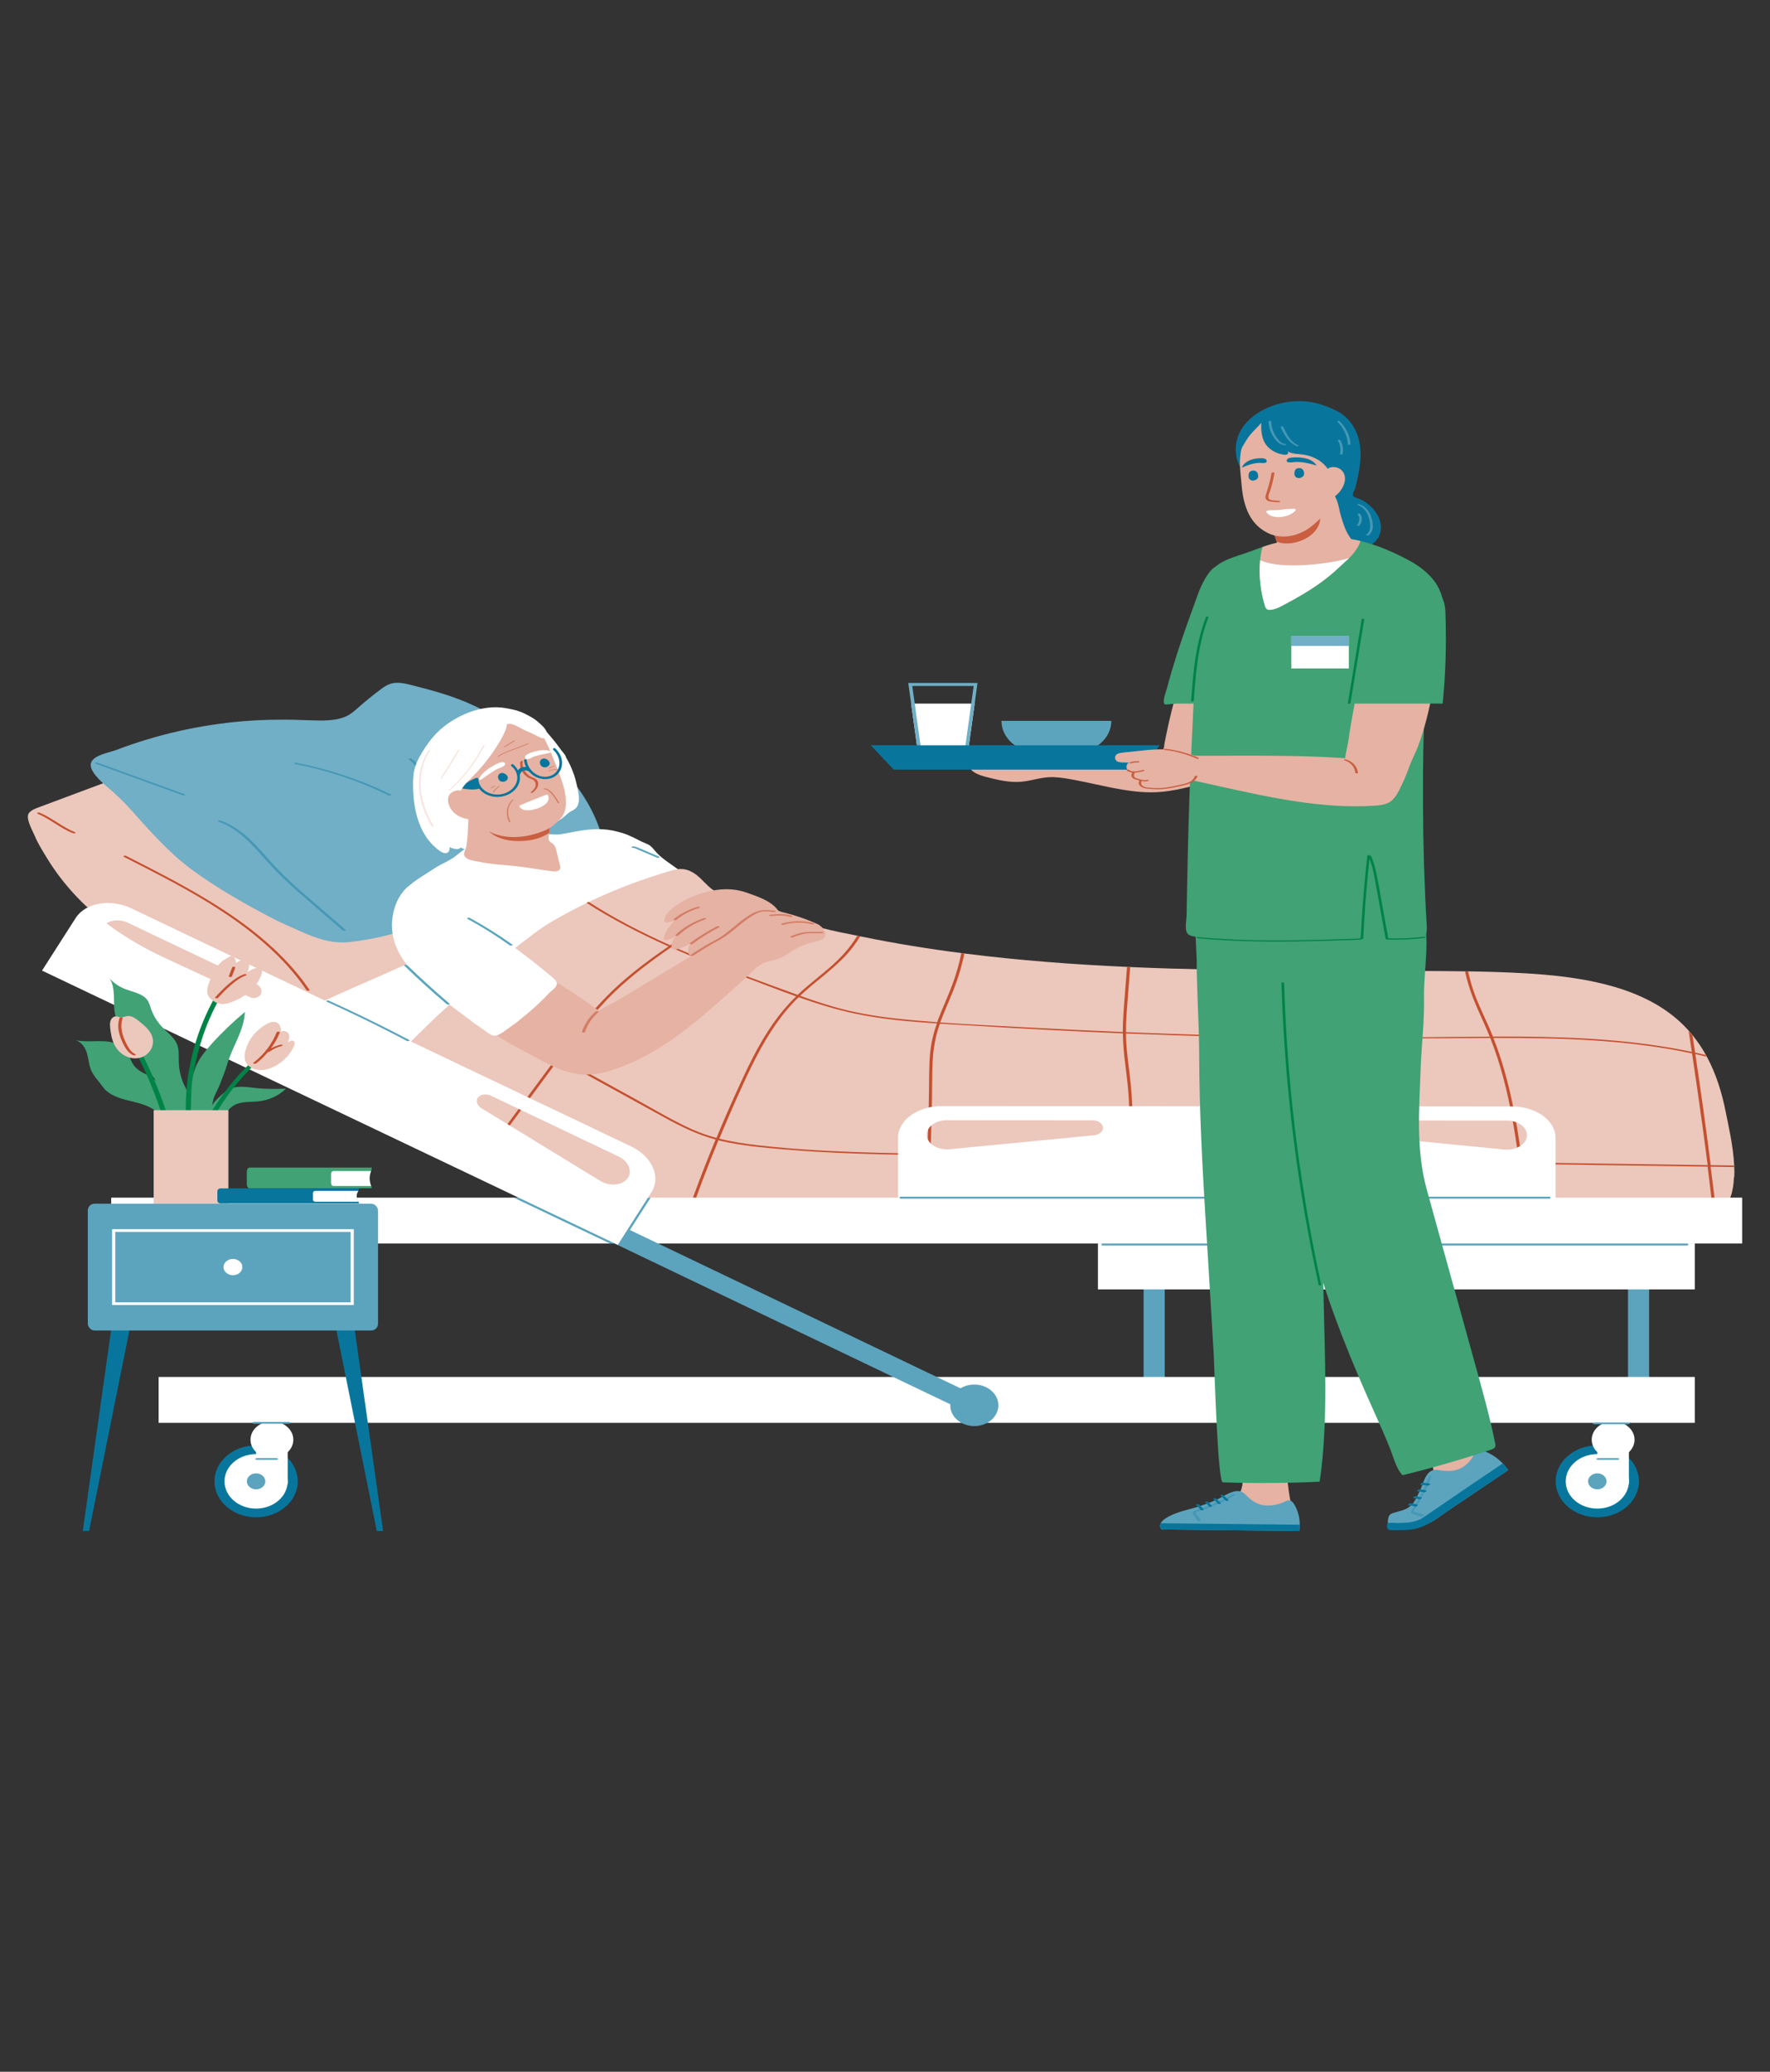 <?xml version="1.0" encoding="UTF-8"?>
<svg id="Calque_1" data-name="Calque 1" xmlns="http://www.w3.org/2000/svg" viewBox="0 0 354.63 415.01">
  <rect x="0" y="0" width="354.63" height="415.01" fill="#333333" stroke="none"/>
  <defs>
    <style>
      .cls-1 {
        fill: #f6e5e0;
      }

      .cls-1, .cls-2, .cls-3, .cls-4, .cls-5, .cls-6, .cls-7, .cls-8, .cls-9, .cls-10, .cls-11, .cls-12, .cls-13, .cls-14 {
        stroke-width: 0px;
      }

      .cls-2 {
        fill: #5ca4be;
      }

      .cls-3 {
        fill: #4698b5;
      }

      .cls-4 {
        fill: #5aa5be;
      }

      .cls-5 {
        fill: #70afc6;
      }

      .cls-6 {
        fill: #40a275;
      }

      .cls-7 {
        fill: #08769c;
      }

      .cls-8 {
        fill: #d37d65;
      }

      .cls-9 {
        fill: #c95e40;
      }

      .cls-10 {
        fill: #c4502f;
      }

      .cls-11 {
        fill: #fff;
      }

      .cls-12 {
        fill: #e5b2a3;
      }

      .cls-13 {
        fill: #ecc7bc;
      }

      .cls-14 {
        fill: #008347;
      }
    </style>
  </defs>
  <g>
    <polygon class="cls-11" points="10.34 193.06 124.57 246.42 163.14 201.38 74.06 155.08 18.51 183.66 10.34 193.06"/>
    <g>
      <path class="cls-6" d="m103.99,182.87s0,0,0,0h0s0,0,0,0Z"/>
      <path class="cls-13" d="m104.31,182.52c-3-2.01-5.48-4.49-7.98-6.94-2.75-2.7-5.49-5.4-8.24-8.11-5.49-5.4-10.99-10.81-16.48-16.21-2.94-2.89-4.41-5.71-9.32-5.8-8.14-.15-16,2.39-23.56,5-6.23,2.15-12.43,4.36-18.6,6.64-1.95.72-3.9,1.45-5.84,2.18-2.17.81-4.34,1.62-6.51,2.43-.72.27-1.48.56-1.95,1.11-.84.98.69,3.55,1.13,4.62.63,1.54,1.56,2.98,2.43,4.42,1.7,2.8,3.74,5.43,6.06,7.87,4.76,4.99,10.59,8.86,17.14,11.95,7.79,3.67,15.66,7.21,23.49,10.81,1.44.66,3.24,1.71,4.88.84.66-.35,1.07-.98,1.63-1.43.77-.61,1.65-1.07,2.56-1.5,3.91-1.83,7.91-3.52,11.86-5.28l27.13-12.05c.25-.11.44-.37.16-.56Z"/>
      <path class="cls-10" d="m15.04,166.7c-2.56-1.01-4.54-2.83-7.07-3.9-.13-.05-.32-.06-.44,0-.11.05-.12.14,0,.2,2.53,1.06,4.5,2.89,7.07,3.9.13.05.32.06.44,0,.11-.05.12-.15,0-.2Z"/>
      <path class="cls-10" d="m62,198.29c-1.51-2.24-3.26-4.36-5.2-6.34-1.94-2-4.07-3.87-6.31-5.62-2.32-1.81-4.77-3.49-7.29-5.08-2.69-1.69-5.47-3.27-8.29-4.8-2.84-1.53-5.72-3-8.6-4.47-.36-.18-.71-.36-1.06-.54-.18-.09-.75.04-.44.2,2.86,1.45,5.71,2.9,8.53,4.4,2.84,1.51,5.65,3.08,8.37,4.75,2.55,1.57,5.03,3.23,7.39,5.01,2.25,1.71,4.39,3.52,6.37,5.47,1.99,1.96,3.8,4.05,5.38,6.27.19.27.38.55.57.83.11.16.72.1.61-.07Z"/>
    </g>
    <g>
      <path class="cls-5" d="m121.64,174.04c-.12-4.59-1.56-9.15-3.94-13.26-2.75-4.76-6.73-8.95-11.32-12.49-3.45-2.66-7.26-4.98-11.32-6.89-4.07-1.92-8.11-3.02-12.51-4.14-1.41-.36-2.93-.72-4.31-.29-.76.24-1.41.7-2.02,1.16-1.55,1.16-3.04,2.37-4.47,3.63-.63.56-1.26,1.13-2.03,1.55-2.14,1.17-5.27,1.07-7.7.97-4.44-.18-8.85-.18-13.29.19-8.76.73-17.38,2.69-25.43,5.76-1.47.56-4.26.95-4.98,2.38-.8,1.58,1.95,3.99,3.11,4.97,1.76,1.5,3.26,2.91,4.79,4.62,3.7,4.14,7.63,8.64,12.25,12.03,4.77,3.52,10.09,6.55,15.43,9.38,2.27,1.2,4.54,2.17,6.9,3.21,2.44,1.07,5.07,1.99,7.85,1.97.99,0,1.98-.14,2.96-.28,3.07-.44,6.01-1.07,8.93-2,2.79-.89,5.27-2.56,8.09-3.49,4.57-1.5,9.19-1.74,14.02-1.96,4.52-.2,8.98-.81,13.3-1.99,1.02-.28,2.08-.61,3.12-.81.72-.14,1.68-.08,2.13-.69.3-.4.35-.9.38-1.38.05-.72.06-1.43.04-2.15Z"/>
      <path class="cls-3" d="m37.02,159.1c-4.54-1.64-9.07-3.29-13.61-4.93-1.29-.47-2.57-.93-3.86-1.4-.13-.05-.31-.07-.44,0-.1.05-.13.15,0,.2,4.54,1.64,9.07,3.29,13.61,4.93l3.86,1.4c.13.05.31.07.44,0,.1-.05.13-.15,0-.2Z"/>
      <path class="cls-3" d="m69.23,186.26c-1.89-1.64-3.79-3.27-5.68-4.91-1.79-1.55-3.6-3.1-5.33-4.7-1.61-1.5-3.12-3.07-4.56-4.69-1.27-1.42-2.52-2.86-3.96-4.16-1.56-1.42-3.36-2.66-5.48-3.41-.13-.05-.31-.07-.44,0-.1.05-.13.15,0,.2,3.87,1.38,6.5,4.33,8.97,7.11,1.39,1.57,2.82,3.1,4.36,4.56,1.69,1.6,3.46,3.13,5.23,4.66,2.11,1.83,4.23,3.66,6.34,5.48.14.12.75.04.54-.14Z"/>
      <path class="cls-3" d="m78.3,159.14c-4.57-2.25-9.45-4.04-14.49-5.34-1.44-.37-2.89-.7-4.36-.99-.12-.02-.34-.05-.43.05-.09.09,0,.17.11.19,5.12,1.01,10.1,2.52,14.82,4.51,1.32.56,2.62,1.15,3.9,1.78.12.06.32.06.44,0,.11-.06.12-.14,0-.2Z"/>
      <path class="cls-3" d="m83.67,153.2c-.32-.46-.73-.88-1.21-1.23-.11-.08-.3-.09-.43-.05-.09.03-.23.11-.11.19.46.34.84.72,1.15,1.17.07.1.27.12.39.1.07-.01.29-.07.22-.17Z"/>
    </g>
    <g>
      <path class="cls-11" d="m138.66,177.75c-.04,1.45-1.69,2.93-2.93,3.73-2.01,1.3-4.23,2.32-6.21,3.66-1.49,1.01-2.97,2.03-4.45,3.06,0,0,0,0,0,0-.18.12-.35.25-.53.37,0,0,0,0,0,0-2.93,2.04-5.85,4.09-8.78,6.13-1.63,1.14-3.25,2.32-4.89,3.48,0,0,0,0,0,0-.86.6-1.72,1.2-2.59,1.78-.14.09-.28.19-.42.28,0,0,0,0,0,0-1.75,1.15-3.55,2.23-5.45,3.16-2.04,1.01-4.51,2.03-6.86,1.15-.03-.01-.06-.02-.09-.04,0,0,0,0,0,0-.14-.05-.28-.11-.42-.18-1.51-.71-2.8-1.94-4.12-2.85-1.79-1.22-3.49-2.51-5.11-3.89-.55-.47-1.1-.95-1.62-1.45-2.09-1.97-3.92-4.16-4.89-6.68-1.06-2.74-1-5.77.08-8.5.35-.87.8-1.62,1.35-2.28.3-.37.63-.71.99-1.03,1.06-.98,2.35-1.81,3.76-2.69.97-.61,1.95-1.32,2.99-1.84,1.09-.54,2.11-1.05,3.04-1.81.36-.29.7-.59,1.08-.86.8-.56,1.76-.92,2.73-1.21,2.37-.71,4.86-1.02,7.35-1.33,1.39-.17,2.79-.33,4.18-.49.26-.03.51-.06.77-.09.24-.03.48-.06.72-.08.86-.1,1.75-.19,2.6-.1,1.02.1,1.88-.11,2.9-.31,2.23-.44,4.51-.84,6.8-.73,1.4.07,2.76.35,4.05.77.44.14.88.31,1.31.48.69.28,1.36.61,2.01.96.6.33,1.23.54,1.83.83.74.37,1.19,1.09,1.71,1.65,1.15,1.24,2.7,2.16,4.09,3.2.84.62,2.16,1.63,2.75,2.7.2.35.31.71.3,1.06Z"/>
      <g>
        <g>
          <path class="cls-11" d="m108.31,167.36c0,.1,0,.2-.04.29-.14.37-.79.37-1.1.26-.23-.08-.34-.28-.36-.5.26-.03.51-.06.77-.09.24-.03.48-.06.72-.08,0,.04,0,.08,0,.12Z"/>
          <path class="cls-11" d="m117.1,167.05c-.05-.15-.19-.25-.33-.31,0,0-.01,0-.02-.01-.21-.1-.49-.11-.7.01,0,0-.02,0-.03,0-.47.2-.53.98-.01,1.17.31.11.96.1,1.1-.26.04-.09.04-.19.04-.29,0-.1-.01-.21-.05-.31Z"/>
          <path class="cls-11" d="m125.97,167.36h0c0,.11,0,.2-.04.3-.14.37-.79.37-1.1.26-.44-.16-.46-.75-.17-1.04.44.14.88.31,1.31.48Z"/>
        </g>
        <g>
          <path class="cls-11" d="m95.59,172.44c-.05-.15-.19-.25-.33-.31,0,0-.01,0-.02-.01-.21-.1-.49-.11-.7.01,0,0-.02,0-.03,0-.47.2-.53.98-.01,1.17.31.11.96.1,1.1-.26.04-.09.04-.19.04-.29,0-.1-.01-.21-.05-.31Z"/>
          <path class="cls-11" d="m104.42,172.44c-.05-.15-.19-.25-.33-.31,0,0-.01,0-.02-.01-.21-.1-.49-.11-.7.01,0,0-.02,0-.03,0-.47.2-.53.98-.01,1.17.31.11.96.1,1.1-.26.04-.09.04-.19.04-.29,0-.1-.01-.21-.05-.31Z"/>
          <path class="cls-11" d="m113.24,172.44c-.05-.15-.19-.25-.33-.31,0,0-.01,0-.02-.01-.21-.1-.49-.11-.7.01,0,0-.02,0-.03,0-.47.2-.53.98-.01,1.17.31.11.96.1,1.1-.26.04-.09.04-.19.04-.29,0-.1-.01-.21-.05-.31Z"/>
          <path class="cls-11" d="m122.07,172.44c-.05-.15-.19-.25-.33-.31,0,0-.01,0-.02-.01-.21-.1-.49-.11-.7.01,0,0-.02,0-.03,0-.47.2-.53.98-.01,1.17.31.11.96.1,1.1-.26.04-.09.05-.19.04-.29,0-.1-.01-.21-.05-.31Z"/>
          <path class="cls-11" d="m130.9,172.44c-.05-.15-.19-.25-.33-.31,0,0-.01,0-.02-.01-.21-.1-.49-.11-.7.01,0,0-.02,0-.03,0-.47.2-.53.98-.01,1.17.31.11.96.1,1.1-.26.04-.09.05-.19.04-.29,0-.1-.01-.21-.05-.31Z"/>
        </g>
        <g>
          <path class="cls-11" d="m81.83,178.12c0,.1,0,.2-.04.3-.14.36-.78.37-1.09.26.3-.37.63-.71.99-1.03.05.05.08.1.11.17.03.1.04.2.05.31Z"/>
          <path class="cls-11" d="m90.62,177.82c-.05-.15-.19-.25-.33-.31,0,0-.01,0-.02-.01-.21-.1-.49-.11-.7.01,0,0-.02,0-.03,0-.47.2-.53.98-.01,1.17.31.11.96.1,1.1-.26.04-.09.04-.19.04-.29,0-.1-.01-.21-.05-.31Z"/>
          <path class="cls-11" d="m99.44,177.82c-.05-.15-.19-.25-.33-.31,0,0-.01,0-.02-.01-.21-.1-.49-.11-.7.01,0,0-.02,0-.03,0-.47.2-.53.98-.01,1.17.31.11.96.1,1.1-.26.04-.09.04-.19.04-.29,0-.1-.01-.21-.05-.31Z"/>
          <path class="cls-11" d="m108.27,177.82c-.05-.15-.19-.25-.33-.31,0,0-.01,0-.02-.01-.21-.1-.49-.11-.7.01,0,0-.02,0-.03,0-.47.2-.53.98-.01,1.17.31.11.96.1,1.1-.26.04-.09.04-.19.04-.29,0-.1-.01-.21-.05-.31Z"/>
          <path class="cls-11" d="m117.1,177.82c-.05-.15-.19-.25-.33-.31,0,0-.01,0-.02-.01-.21-.1-.49-.11-.7.01,0,0-.02,0-.03,0-.47.2-.53.98-.01,1.17.31.11.96.1,1.1-.26.04-.09.04-.19.04-.29,0-.1-.01-.21-.05-.31Z"/>
          <path class="cls-11" d="m125.92,177.82c-.05-.15-.19-.25-.33-.31,0,0-.01,0-.02-.01-.21-.1-.49-.11-.7.01,0,0-.02,0-.03,0-.47.2-.53.98-.01,1.17.31.11.96.1,1.1-.26.04-.09.05-.19.04-.29,0-.1-.01-.21-.05-.31Z"/>
          <path class="cls-11" d="m134.75,177.82c-.05-.15-.19-.25-.33-.31,0,0-.01,0-.02-.01-.21-.1-.49-.11-.7.01,0,0-.02,0-.03,0-.47.2-.53.98-.01,1.17.31.11.96.1,1.1-.26.04-.09.04-.19.04-.29,0-.1-.01-.21-.05-.31Z"/>
        </g>
        <g>
          <path class="cls-11" d="m86.76,183.2c-.05-.15-.19-.25-.33-.31,0,0-.01,0-.02-.01-.21-.1-.49-.11-.7.01,0,0-.02,0-.03,0-.47.2-.53.98-.01,1.17.31.11.96.1,1.1-.26.04-.09.05-.19.04-.29,0-.1-.01-.21-.05-.31Z"/>
          <path class="cls-11" d="m95.59,183.2c-.05-.15-.19-.25-.33-.31,0,0-.01,0-.02-.01-.21-.1-.49-.11-.7.01,0,0-.02,0-.03,0-.47.2-.53.98-.01,1.17.31.11.96.1,1.1-.26.04-.09.04-.19.04-.29,0-.1-.01-.21-.05-.31Z"/>
          <path class="cls-11" d="m104.42,183.2c-.05-.15-.19-.25-.33-.31,0,0-.01,0-.02-.01-.21-.1-.49-.11-.7.01,0,0-.02,0-.03,0-.47.2-.53.98-.01,1.17.31.11.96.1,1.1-.26.04-.09.04-.19.04-.29,0-.1-.01-.21-.05-.31Z"/>
          <path class="cls-11" d="m113.24,183.2c-.05-.15-.19-.25-.33-.31,0,0-.01,0-.02-.01-.21-.1-.49-.11-.7.01,0,0-.02,0-.03,0-.47.2-.53.98-.01,1.17.31.11.96.1,1.1-.26.04-.09.04-.19.04-.29,0-.1-.01-.21-.05-.31Z"/>
          <path class="cls-11" d="m122.07,183.2c-.05-.15-.19-.25-.33-.31,0,0-.01,0-.02-.01-.21-.1-.49-.11-.7.01,0,0-.02,0-.03,0-.47.2-.53.98-.01,1.17.31.11.96.1,1.1-.26.04-.09.05-.19.04-.29,0-.1-.01-.21-.05-.31Z"/>
          <path class="cls-11" d="m130.9,183.2c-.05-.15-.19-.25-.33-.31,0,0-.01,0-.02-.01-.21-.1-.49-.11-.7.01,0,0-.02,0-.03,0-.47.2-.53.98-.01,1.17.31.11.96.1,1.1-.26.04-.09.05-.19.04-.29,0-.1-.01-.21-.05-.31Z"/>
        </g>
        <g>
          <path class="cls-11" d="m81.79,188.58c-.05-.15-.19-.25-.33-.31,0,0-.01,0-.02-.01-.21-.1-.49-.11-.7.01,0,0-.02,0-.03,0-.47.2-.53.98-.01,1.17.31.11.96.1,1.1-.26.04-.09.04-.19.04-.29,0-.1-.01-.21-.05-.31Z"/>
          <path class="cls-11" d="m90.62,188.58c-.05-.15-.19-.25-.33-.31,0,0-.01,0-.02-.01-.21-.1-.49-.11-.7.01,0,0-.02,0-.03,0-.47.2-.53.98-.01,1.17.31.11.96.1,1.1-.26.04-.09.04-.19.04-.29,0-.1-.01-.21-.05-.31Z"/>
          <path class="cls-11" d="m99.44,188.58c-.05-.15-.19-.25-.33-.31,0,0-.01,0-.02-.01-.21-.1-.49-.11-.7.01,0,0-.02,0-.03,0-.47.2-.53.98-.01,1.17.31.11.96.1,1.1-.26.04-.09.04-.19.04-.29,0-.1-.01-.21-.05-.31Z"/>
          <path class="cls-11" d="m108.27,188.58c-.05-.15-.19-.25-.33-.31,0,0-.01,0-.02-.01-.21-.1-.49-.11-.7.01,0,0-.02,0-.03,0-.47.2-.53.98-.01,1.17.31.11.96.1,1.1-.26.04-.09.04-.19.04-.29,0-.1-.01-.21-.05-.31Z"/>
          <path class="cls-11" d="m117.1,188.58c-.05-.15-.19-.25-.33-.31,0,0-.01,0-.02-.01-.21-.1-.49-.11-.7.01,0,0-.02,0-.03,0-.47.2-.53.98-.01,1.17.31.11.96.1,1.1-.26.04-.09.04-.19.04-.29,0-.1-.01-.21-.05-.31Z"/>
        </g>
        <g>
          <path class="cls-11" d="m86.76,193.96c-.05-.15-.19-.25-.33-.31,0,0-.01,0-.02-.01-.21-.1-.49-.11-.7.01,0,0-.02,0-.03,0-.47.2-.53.98-.01,1.17.31.11.96.1,1.1-.26.04-.09.05-.19.04-.29,0-.1-.01-.21-.05-.31Z"/>
          <path class="cls-11" d="m95.59,193.96c-.05-.15-.19-.25-.33-.31,0,0-.01,0-.02-.01-.21-.1-.49-.11-.7.01,0,0-.02,0-.03,0-.47.2-.53.98-.01,1.17.31.11.96.1,1.1-.26.04-.09.04-.19.04-.29,0-.1-.01-.21-.05-.31Z"/>
          <path class="cls-11" d="m104.42,193.96c-.05-.15-.19-.25-.33-.31,0,0-.01,0-.02-.01-.21-.1-.49-.11-.7.01,0,0-.02,0-.03,0-.47.2-.53.98-.01,1.17.31.11.96.1,1.1-.26.04-.09.04-.19.04-.29,0-.1-.01-.21-.05-.31Z"/>
          <path class="cls-11" d="m113.24,193.96c-.05-.15-.19-.25-.33-.31,0,0-.01,0-.02-.01-.21-.1-.49-.11-.7.01,0,0-.02,0-.03,0-.47.2-.53.98-.01,1.17.31.11.96.1,1.1-.26.04-.09.04-.19.04-.29,0-.1-.01-.21-.05-.31Z"/>
        </g>
        <g>
          <path class="cls-11" d="m90.62,199.34c-.05-.15-.19-.25-.33-.31,0,0-.01,0-.02-.01-.21-.1-.49-.11-.7.01,0,0-.02,0-.03,0-.47.2-.53.98-.01,1.17.31.11.96.1,1.1-.26.04-.09.04-.19.04-.29,0-.1-.01-.21-.05-.31Z"/>
          <path class="cls-11" d="m99.44,199.34c-.05-.15-.19-.25-.33-.31,0,0-.01,0-.02-.01-.21-.1-.49-.11-.7.01,0,0-.02,0-.03,0-.47.2-.53.98-.01,1.17.31.11.96.1,1.1-.26.04-.09.04-.19.04-.29,0-.1-.01-.21-.05-.31Z"/>
          <path class="cls-11" d="m108.27,199.34c-.05-.15-.19-.25-.33-.31,0,0-.01,0-.02-.01-.21-.1-.49-.11-.7.01,0,0-.02,0-.03,0-.47.2-.53.98-.01,1.17.31.11.96.1,1.1-.26.04-.09.04-.19.04-.29,0-.1-.01-.21-.05-.31Z"/>
        </g>
        <g>
          <path class="cls-11" d="m95.64,205.03c0,.1,0,.2-.04.29,0,.02-.01.03-.02.05-.4-.29-.8-.58-1.2-.87.04-.04.09-.07.14-.09.01,0,.02,0,.03,0,.14-.08.32-.1.48-.07.08.01.15.03.22.06,0,0,.01,0,.02.01.06.03.13.06.18.11,0,0,0,0,0,0,.07.05.12.12.15.2.03.1.04.2.05.31Z"/>
          <path class="cls-11" d="m104.03,204.38c-.35.27-.7.54-1.05.8-.07-.29.07-.64.36-.77,0,0,.02,0,.03,0,.19-.11.46-.11.66-.03Z"/>
        </g>
      </g>
      <g>
        <path class="cls-13" d="m347.41,235.81c-.11,2.9-.83,5.45-2.71,6.72-.25.17-.51.31-.78.42-.2.09-.4.16-.61.22-.91.27-1.9.35-2.86.37-2.12.06-4.24.05-6.36.07-8.59.09-17.19.18-25.78.26-.62,0-1.25.01-1.87.02-.21,0-.42,0-.63,0-15.11.15-30.23.29-45.34.39-.21,0-.42,0-.63,0-.96,0-1.93.01-2.89.02-10.14.06-20.27.12-30.41.15-.21,0-.42,0-.62,0-6.91.03-13.81.05-20.72.06-6.48.01-12.96.02-19.43.02-.21,0-.42,0-.63,0-10.49,0-20.97-.01-31.46-.04-5.26-.01-10.52-.02-15.77-.04-.21,0-.42,0-.63,0-3.1-.01-6.19-.03-9.29-.05-2.5-.02-5.18-.09-7.75-.47-1.61-.24-3.18-.59-4.65-1.12-.2-.07-.4-.15-.6-.23-.05.02-.09.03-.14.05-.31.09-.69.12-.96.04-1.17-.35-2.31-.74-3.44-1.17-3.28-1.26-6.39-2.82-9.41-4.5-1.74-.97-3.46-1.96-5.18-2.95-.16-.09-.31-.18-.46-.27-2.27-1.32-4.53-2.65-6.79-3.96-.25-.15-.5-.29-.75-.44-.41-.24-.82-.48-1.22-.71-1.28-.75-2.57-1.49-3.85-2.24-1.7-.99-3.62-1.89-5.08-3.15-2.89-2.47-2.07-6.1-.23-8.88,2.08-3.14,5.02-5.95,7.78-8.65,1.83-1.79,3.71-3.53,5.62-5.25.1-.09.2-.18.31-.27,1.12-1.01,2.25-2.01,3.38-3,3.14-2.77,6.26-5.56,9.65-8.11,1.91-1.44,3.73-2.94,5.82-4.19,2.19-1.31,4.45-2.54,6.76-3.68.26-.13.53-.26.8-.39.14-.07.28-.13.42-.2,4.25-2.04,8.68-3.8,13.24-5.26.45-.14.9-.29,1.35-.43,1.3-.4,2.89-1.03,4.27-.87,1.41.16,2.55.99,3.48,1.87,1,.95,1.88,2.03,3.15,2.7.99.52,2.14.75,3.26,1,.43.1.87.2,1.3.3.19.05.37.09.56.13,3.18.77,6.38,1.72,9.14,3.21,4.21,2.27,9.21,3.17,14.08,4.15.19.04.39.08.58.12.15.03.3.06.45.09,6.55,1.34,13.17,2.41,19.82,3.26.2.03.41.05.61.08,5.49.7,11,1.25,16.53,1.69,5.34.43,10.7.75,16.05.99.21.01.42.02.63.03,10.22.45,20.47.62,30.71.69.21,0,.42,0,.64,0,9.14.06,18.28.05,27.41.1.5,0,1,0,1.51,0,2.27.01,4.54.03,6.81.07.21,0,.41,0,.62,0,3.73.06,7.46.17,11.18.38,10.84.61,22.37,2.37,30.21,8.87,1.02.84,1.95,1.75,2.79,2.7.26.3.52.6.77.91,1,1.24,1.87,2.54,2.62,3.9.07.11.13.23.19.34,1.88,3.48,3.04,7.29,3.78,11.08.45,2.3,1.49,6.62,1.7,10.73,0,.09.01.18.01.28.03.7.04,1.39,0,2.05Z"/>
        <path class="cls-10" d="m347.4,233.75c0-.09-.01-.18-.01-.28l-4.64-.07c-.03-.22-.05-.44-.08-.65-.92-7.21-1.92-14.41-3-21.6.75.16,1.49.34,2.24.52-.06-.11-.12-.23-.19-.34-.7-.17-1.4-.33-2.1-.48-.17-1.14-.34-2.28-.52-3.42-.25-.31-.51-.61-.77-.91.22,1.4.43,2.79.64,4.19-11.17-2.35-22.79-2.97-34.28-3.06-1.86-.01-3.72-.02-5.58-.01-.18-.44-.36-.88-.54-1.32-1.12-2.63-2.45-5.19-3.36-7.88-.43-1.27-.78-2.56-1.06-3.86-.21,0-.41,0-.62,0,.12.57.26,1.14.41,1.7.72,2.71,1.83,5.29,3.02,7.87.53,1.16,1.04,2.33,1.51,3.51-5.83.02-11.65.12-17.48.15-7.29.03-14.57,0-21.86-.11-.3-3.62-.65-7.23-1.05-10.84-.09-.82-.19-1.63-.28-2.45-.21,0-.42,0-.64,0,.52,4.42.97,8.85,1.34,13.28-1.02-.02-2.03-.03-3.05-.05-9.96-.17-19.91-.47-29.86-.88v-.04c0-2.37.21-4.73.39-7.09.16-1.97.31-3.94.46-5.92-.21,0-.42-.02-.63-.03-.11,1.4-.22,2.8-.33,4.2-.18,2.37-.4,4.73-.49,7.1-.02.58-.03,1.16-.03,1.75-6.74-.28-13.47-.6-20.21-.97-5.44-.3-10.91-.55-16.37-.94.76-2.08,1.69-4.11,2.52-6.17,1-2.49,1.78-5.05,2.32-7.64-.2-.03-.41-.05-.61-.08-.43,2.1-1.02,4.18-1.77,6.22-.84,2.28-1.88,4.49-2.76,6.76-.11.29-.22.57-.32.86-2.82-.21-5.63-.45-8.42-.76-4.2-.46-8.34-1.19-12.36-2.35-2.26-.65-4.48-1.4-6.68-2.19,1.62-1.53,3.39-2.93,5.12-4.36,2.07-1.72,4.07-3.52,5.63-5.62.46-.62.89-1.27,1.29-1.92-.2-.04-.39-.08-.58-.12-.06.1-.12.2-.18.3-1.41,2.28-3.26,4.25-5.36,6.08-2.03,1.76-4.2,3.4-6.16,5.22l-.25.24c-1.47-.53-2.93-1.07-4.4-1.6-6.95-2.55-13.94-5.14-20.68-8.13.75-.52,1.51-1.03,2.27-1.54,2.43-1.62,4.88-3.22,7.3-4.85,1.45-.97,2.94-1.95,4.24-3.08-.19-.05-.37-.09-.56-.13-.86.74-1.79,1.41-2.73,2.06-2.38,1.64-4.82,3.22-7.24,4.82-1.25.83-2.5,1.66-3.74,2.51-5.7-2.55-11.21-5.38-16.34-8.7-.14.07-.28.14-.42.2,5.16,3.32,10.7,6.17,16.43,8.73-3.46,2.38-6.83,4.87-9.9,7.63-4.4,3.95-7.97,8.49-11.38,13.1-.32.43-.63.86-.95,1.28-6.37-3.51-12.73-7.02-19.1-10.53-.5-.27-1-.55-1.5-.82-.1.09-.21.18-.31.27,6.89,3.8,13.77,7.61,20.66,11.41-3.28,4.42-6.53,8.86-9.8,13.29-2.11,2.86-4.22,5.72-6.33,8.58.16.09.31.18.46.27,1.71-2.32,3.41-4.64,5.12-6.95,3.67-4.98,7.34-9.95,11.01-14.93,7.14,3.94,14.29,7.88,21.44,11.8,3.18,1.74,6.42,3.32,10.01,4.29-.85,2.06-1.68,4.13-2.49,6.2-1.28,3.32-2.51,6.66-3.66,10.01.21,0,.42,0,.63,0,.92-2.66,1.88-5.32,2.88-7.96,1.03-2.71,2.1-5.42,3.21-8.1.18.04.35.09.53.13,4.14.95,8.46,1.34,12.71,1.7,8.91.76,17.86.98,26.81,1.12.58.01,1.17.02,1.75.03-.13,3.41-.29,6.82-.48,10.23-.05.98-.11,1.95-.18,2.93.21,0,.42,0,.63,0,.02-.34.04-.69.06-1.03.24-4.04.44-8.08.6-12.13,13.3.21,26.61.4,39.91.59-.03,2.88-.11,5.77-.23,8.65-.05,1.28-.12,2.56-.19,3.84.21,0,.42,0,.62,0,.23-4.16.37-8.32.42-12.48,4.28.06,8.56.12,12.83.19,6.67.1,13.33.2,19.99.29.07,3.72.09,7.45.06,11.17,0,.22,0,.44,0,.66.21,0,.42,0,.63,0,.05-3.94.03-7.88-.05-11.81,11.73.17,23.45.34,35.18.52,2.94.04,5.88.08,8.82.13.49,3.59.93,7.19,1.39,10.78.21,0,.42,0,.63,0-.45-3.59-.89-7.18-1.39-10.77,12.38.18,24.76.36,37.14.54.4,3.16.78,6.33,1.13,9.5.21-.06.41-.13.61-.22-.34-3.09-.74-6.18-1.14-9.27,1.54.02,3.08.05,4.62.07Zm-203.86-5.81c-1.61-.43-3.17-.96-4.69-1.63-3.93-1.75-7.6-3.97-11.32-6.02l-11.63-6.41c-1.23-.68-2.46-1.36-3.69-2.04,3.39-4.6,6.83-9.21,11.07-13.26,3.38-3.23,7.2-6.09,11.14-8.8,4.94,2.19,10.01,4.17,15.09,6.07,3.31,1.24,6.63,2.54,10,3.74-1.72,1.67-3.24,3.48-4.58,5.39-3.05,4.33-5.25,9.07-7.39,13.78-1.39,3.05-2.72,6.11-3.99,9.19Zm42.82-17.07c-.24,2.52-.19,5.06-.23,7.59-.04,2.59-.1,5.18-.17,7.77-.05,1.63-.1,3.25-.17,4.88-6.74-.1-13.49-.23-20.22-.58-4.59-.24-9.17-.59-13.72-1.11-2.62-.3-5.22-.69-7.73-1.33,1.02-2.45,2.07-4.9,3.15-7.33,2.14-4.78,4.29-9.62,7.18-14.11,1.42-2.21,3.04-4.34,4.93-6.27.21-.21.42-.42.63-.62,3.75,1.32,7.57,2.51,11.49,3.32,5.3,1.1,10.75,1.58,16.21,1.93-.67,1.91-1.15,3.86-1.34,5.86Zm39.96,20.83c-11.13-.16-22.27-.33-33.41-.49-2.17-.03-4.33-.06-6.5-.09.04-.99.08-1.99.11-2.98.08-2.56.15-5.13.2-7.69.05-2.57.02-5.14.14-7.71.11-2.51.51-4.95,1.34-7.35.04-.11.08-.22.12-.33,2.5.16,4.99.29,7.47.44,9.72.6,19.46,1.1,29.19,1.5.02,1.68.13,3.35.33,5.02.28,2.39.62,4.78.79,7.18.16,2.38.21,4.77.23,7.15.01,1.78,0,3.57-.01,5.35Zm21.59.32l-20.96-.31c.01-1.2.02-2.41.01-3.61,0-2.43-.03-4.87-.14-7.3-.11-2.37-.37-4.72-.67-7.07-.28-2.23-.54-4.47-.55-6.71,6.96.28,13.92.52,20.88.69,4.02.1,8.03.17,12.05.22.09,1.08.18,2.16.26,3.24.52,7,.85,14.02.99,21.03-3.95-.06-7.91-.12-11.86-.17Zm55.27.81c-14.26-.21-28.52-.42-42.77-.63-.02-1.03-.05-2.07-.08-3.1-.2-7.06-.59-14.12-1.17-21.17,12.55.15,25.1.08,37.66,0,.59,0,1.18,0,1.76,0,.53,1.33,1.01,2.66,1.45,4.02,1.72,5.29,2.8,10.71,3.65,16.15.25,1.58.48,3.17.69,4.76-.4,0-.8-.01-1.2-.02Zm1.82.03c-.13-.92-.26-1.83-.39-2.75-.78-5.37-1.76-10.74-3.29-15.99-.61-2.09-1.31-4.16-2.11-6.2,13.33-.05,26.84.32,39.8,3.1.32,2.1.63,4.21.93,6.31.77,5.35,1.52,10.71,2.2,16.07l-37.14-.54Z"/>
      </g>
      <path class="cls-4" d="m132.07,171.61c-.89-.38-1.78-.76-2.66-1.14-.43-.18-.86-.37-1.29-.55-.38-.16-.76-.33-1.19-.37-.11,0-.34-.01-.39.1-.05.11.13.16.22.17.42.04.8.25,1.17.41l1.21.52c.83.35,1.66.71,2.49,1.06.13.05.32.06.44,0,.11-.05.12-.14,0-.2Z"/>
      <g>
        <path class="cls-12" d="m155.55,183.87c.27-.07.7-.11.78-.4.05-.17-.02-.36-.1-.52-.47-.96-1.35-1.75-2.35-2.34-1-.6-2.12-1.02-3.24-1.43-.79-.29-1.58-.57-2.4-.76-1.98-.45-4.09-.35-6.06.11-1.91.45-3.79,1.1-5.44,2.06-1.39.81-3.4,2.14-3.62,3.69-.02.17,0,.37.16.45.08.05.19.05.29.05.63-.02,1.21-.26,1.77-.51-.49.21-.94,1.04-1.26,1.42-.49.6-.82,1.36-1.06,2.06-.04.11-.07.24-.03.35.11.27.56.25.87.16.6-.18,1.16-.44,1.66-.77-.61.41-.99,1.46-1,2.08,0,.14,0,.29.1.41.16.21.51.25.8.21.4-.05.78-.19,1.14-.34.7-.29,1.37-.65,2-1.05-.77.5-1.16,2.74.25,2.71.54-.01,1.32-.26,1.85-.39.77-.19,1.5-.48,2.18-.84,1.35-.7,2.53-1.6,3.78-2.42,2.69-1.76,5.73-3.12,8.95-4Z"/>
        <path class="cls-8" d="m143.66,185.55c-1.92.99-3.74,2.12-5.43,3.39-.11.08.02.16.11.19.13.04.32.03.43-.05,1.66-1.24,3.44-2.36,5.33-3.33.31-.16-.27-.29-.44-.2Z"/>
        <path class="cls-8" d="m141.02,183.92c-2.15.73-4.09,1.86-5.65,3.34-.2.19.41.27.54.14,1.49-1.42,3.35-2.55,5.42-3.25.38-.13-.09-.31-.32-.24Z"/>
        <path class="cls-8" d="m140.19,181.7c-.09-.08-.32-.08-.43-.05-1.78.53-3.41,1.36-4.78,2.47-.21.17.39.26.54.14,1.31-1.06,2.86-1.87,4.56-2.37.1-.03.21-.1.11-.19Z"/>
      </g>
      <g>
        <path class="cls-12" d="m115.01,199.01c-2.02-1.33-4.08-2.6-6.19-3.82-.42-.24-.86-.49-1.34-.63-1.12-.32-2.8-.21-3.99-.18-1.33.03-2.65.3-3.86.79-1.8.73-4.36,1.83-5.33,3.44-1.05,1.75.84,4.66,2.04,6,2.22,2.49,5.37,4.25,8.46,5.84,2.62,1.35,5.16,2.97,8,3.96,2.42.85,5.18,1.19,7.68.41,2.26-.71,3.9-2.28,4.14-4.38.28-2.5-1.04-5.26-3.24-6.92-2.06-1.56-4.19-3.06-6.37-4.5Z"/>
        <path class="cls-12" d="m124.94,199.66c-.45.27-.9.54-1.35.82-1.31.79-3.01,1.39-4.07,2.46-1.02,1.03-2.41,1.72-3.43,2.79-1.39,1.44-1.98,3.4-1.73,5.25.25,1.79.99,3.62,3.27,4.05,1.5.28,3.06-.07,4.5-.51,6.38-1.95,11.9-5.56,16.85-9.55,2.17-1.75,4.24-3.57,6.31-5.4,1.89-1.67,3.75-3.33,5.56-5.07.57-.55,1.16-1.11,1.9-1.47.98-.49,2.16-.6,3.2-.97,1.38-.5,2.47-1.43,3.73-2.12.97-.53,2.05-.91,3.16-1.19.9-.23,2.45-.45,2.52-1.44.06-.87-.75-1.84-1.62-2.22-2.51-1.13-5.18-2-7.93-2.58-.75-.16-1.53-.3-2.3-.24-.96.07-1.85.43-2.69.85-2,.99-3.78,2.3-5.24,3.83-.5.52-.97,1.08-1.59,1.51-.54.37-1.19.44-1.74.77-2.48,1.5-4.96,3-7.44,4.5-3.29,1.99-6.58,3.98-9.88,5.97Z"/>
        <path class="cls-11" d="m111.55,197.21c-.05.35-.35.67-.68.97,0,0,0,0,0,0-.29.25-.6.49-.8.7-.94.99-1.92,1.96-2.94,2.88-.99.9-2.02,1.77-3.09,2.61-.35.27-.7.54-1.05.8-.76.57-1.53,1.12-2.32,1.66-.52.35-1.12.71-1.77.62-.42-.06-.77-.29-1.09-.52-.74-.52-1.48-1.04-2.22-1.57-.4-.29-.8-.58-1.2-.87-1.43-1.04-2.83-2.1-4.22-3.18-1.22-.95-2.43-1.92-3.62-2.9-.84-.69-1.89-1.36-2.38-2.28-.06-.11-.11-.22-.15-.34-.81-2.27-1.1-4.03-.38-6.37.53-1.71,1.23-3.5,2.82-4.63,1.54-1.1,3.7-1.38,5.67-1.08,3.54.55,6.41,2.83,9.1,4.74,3.16,2.24,6.21,4.6,9.14,7.07.48.4,1.29,1.03,1.2,1.67Z"/>
        <path class="cls-4" d="m102.65,189.21c-2.71-1.93-5.57-3.72-8.54-5.34-.17-.09-.75.03-.44.2,2.94,1.6,5.76,3.37,8.44,5.28.11.08.3.09.43.05.09-.02.23-.11.11-.19Z"/>
        <g>
          <g>
            <path class="cls-11" d="m90.62,188.58c-.05-.15-.19-.25-.33-.31,0,0-.01,0-.02-.01-.21-.1-.49-.11-.7.01,0,0-.02,0-.03,0-.47.2-.53.98-.01,1.17.31.11.96.1,1.1-.26.04-.09.04-.19.04-.29,0-.1-.01-.21-.05-.31Z"/>
            <path class="cls-11" d="m99.44,188.58c-.05-.15-.19-.25-.33-.31,0,0-.01,0-.02-.01-.21-.1-.49-.11-.7.01,0,0-.02,0-.03,0-.47.2-.53.98-.01,1.17.31.11.96.1,1.1-.26.04-.09.04-.19.04-.29,0-.1-.01-.21-.05-.31Z"/>
          </g>
          <g>
            <path class="cls-11" d="m86.76,193.96c-.05-.15-.19-.25-.33-.31,0,0-.01,0-.02-.01-.21-.1-.49-.11-.7.01,0,0-.02,0-.03,0-.47.2-.53.98-.01,1.17.31.11.96.1,1.1-.26.04-.09.05-.19.04-.29,0-.1-.01-.21-.05-.31Z"/>
            <path class="cls-11" d="m95.59,193.96c-.05-.15-.19-.25-.33-.31,0,0-.01,0-.02-.01-.21-.1-.49-.11-.7.01,0,0-.02,0-.03,0-.47.2-.53.98-.01,1.17.31.11.96.1,1.1-.26.04-.09.04-.19.04-.29,0-.1-.01-.21-.05-.31Z"/>
            <path class="cls-11" d="m104.42,193.96c-.05-.15-.19-.25-.33-.31,0,0-.01,0-.02-.01-.21-.1-.49-.11-.7.01,0,0-.02,0-.03,0-.47.2-.53.98-.01,1.17.31.11.96.1,1.1-.26.04-.09.04-.19.04-.29,0-.1-.01-.21-.05-.31Z"/>
          </g>
          <g>
            <path class="cls-11" d="m90.62,199.34c-.05-.15-.19-.25-.33-.31,0,0-.01,0-.02-.01-.21-.1-.49-.11-.7.01,0,0-.02,0-.03,0-.47.2-.53.98-.01,1.17.31.11.96.1,1.1-.26.04-.09.04-.19.04-.29,0-.1-.01-.21-.05-.31Z"/>
            <path class="cls-11" d="m99.44,199.34c-.05-.15-.19-.25-.33-.31,0,0-.01,0-.02-.01-.21-.1-.49-.11-.7.01,0,0-.02,0-.03,0-.47.2-.53.98-.01,1.17.31.11.96.1,1.1-.26.04-.09.04-.19.04-.29,0-.1-.01-.21-.05-.31Z"/>
            <path class="cls-11" d="m108.27,199.34c-.05-.15-.19-.25-.33-.31,0,0-.01,0-.02-.01-.21-.1-.49-.11-.7.01,0,0-.02,0-.03,0-.47.2-.53.98-.01,1.17.31.11.96.1,1.1-.26.04-.09.04-.19.04-.29,0-.1-.01-.21-.05-.31Z"/>
          </g>
          <g>
            <path class="cls-11" d="m95.64,205.03c0,.1,0,.2-.04.29,0,.02-.01.03-.02.05-.4-.29-.8-.58-1.2-.87.04-.04.09-.07.14-.09.01,0,.02,0,.03,0,.14-.08.32-.1.48-.07.08.01.15.03.22.06,0,0,.01,0,.02.01.06.03.13.06.18.11,0,0,0,0,0,0,.07.05.12.12.15.2.03.1.04.2.05.31Z"/>
            <path class="cls-11" d="m104.03,204.38c-.35.27-.7.54-1.05.8-.07-.29.07-.64.36-.77,0,0,.02,0,.03,0,.19-.11.46-.11.66-.03Z"/>
          </g>
        </g>
        <path class="cls-8" d="m155.18,182.44c-1.33-.18-2.63-.25-3.87.28-1.11.48-2.09,1.21-3.01,1.93-.93.73-1.81,1.5-2.74,2.21-.48.37-.97.72-1.49,1.04-.55.34-1.14.64-1.72.94-1.36.73-2.63,1.58-3.92,2.4-.12.08.03.17.11.19.14.04.31.02.43-.05,1.1-.69,2.18-1.42,3.32-2.07,1.07-.61,2.17-1.14,3.16-1.84,1.85-1.32,3.42-2.91,5.4-4.1.57-.34,1.21-.66,1.9-.76.75-.12,1.52-.01,2.26.09.11.01.34,0,.39-.1.05-.11-.13-.16-.22-.17Z"/>
        <path class="cls-8" d="m164.65,186.67c-1.09-.01-2.19-.03-3.28.06-1.04.09-1.99.45-2.93.83-.12.05-.1.14,0,.2.12.06.32.05.45,0,.88-.36,1.77-.69,2.75-.77,1-.08,2.01-.06,3.01-.05.09,0,.31-.03.31-.14s-.23-.14-.31-.14Z"/>
        <path class="cls-8" d="m163,184.91c-2.06-.52-4.27-.49-6.31.09-.11.03-.2.1-.11.19.09.09.32.08.43.05,1.84-.52,3.81-.55,5.67-.09.12.03.34.04.43-.05.09-.09,0-.16-.11-.19Z"/>
        <path class="cls-8" d="m158.61,183.42c-1.37-.43-2.85-.31-4.27-.19-.09,0-.27.06-.22.17.05.11.29.11.39.1,1.26-.11,2.57-.21,3.79.17.12.04.33.03.43-.05.1-.09-.02-.16-.11-.19Z"/>
        <path class="cls-8" d="m119.35,202.63c-1.31,1.12-2.26,2.51-2.75,4.04-.07.21.55.24.61.07.48-1.5,1.4-2.88,2.69-3.97.2-.17-.4-.26-.54-.14Z"/>
      </g>
      <g>
        <path class="cls-11" d="m114.96,155.07c-.4-1.17-.93-2.3-1.57-3.38,0-.37-.7-1.08-.93-1.4-.33-.46-.67-.91-1.01-1.36-.67-.88-1.42-1.7-2.12-2.56-.66-.8-1.32-1.62-2.19-2.25-.59-.43-1.29-.78-2.04-.94-.88-.18-1.1,0-1.77.44-.18.12-.39.23-.65.32-1.69.58-3.29,1.34-4.77,2.25-2.98,1.84-5.47,4.26-7.4,6.94-.83,1.16-1.58,2.37-2.04,3.68-1.03,2.93-.54,6.13.66,9.01.74,1.78,2.33,4.1,4.71,4.51.88.15,1.78-.06,2.64-.27,5.73-1.39,11.57-2.97,16.21-6.18.52-.36.92-.85,1.44-1.2.36-.24.76-.38,1.1-.66,1.34-1.1.59-3.57.28-5.01-.14-.65-.32-1.3-.54-1.94Z"/>
        <path class="cls-12" d="m110.14,164.23c-.01.86-.05,1.73-.11,2.59-.03.46-.2.97-.07,1.42.13.42.56.58.89.86.35.31.48.75.58,1.18.27,1.07.54,2.15.81,3.22.12.47-.12.89-.7,1.02-.3.07-.61.03-.92,0-2.65-.32-5.26-.83-7.91-1.09-.97-.1-1.95-.16-2.93-.25-1.66-.16-3.31-.42-4.93-.77-.47-.1-.96-.22-1.34-.48-.38-.26-.65-.7-.52-1.1.16-.52.42-.92.48-1.47.08-.68.17-1.35.22-2.03.12-1.44.05-2.89.27-4.32.25-1.65,2.03-2.74,3.91-2.83.3-.01.59.01.87.06.57.09,1.13.24,1.71.26.95.03,1.97-.41,2.94-.48.17-.01.34-.02.51-.02.82-.02,1.62-.08,2.41-.06.75.02,1.49.13,2.24.42,1.45.57,1.6,2.7,1.58,3.87Z"/>
        <path class="cls-9" d="m110.14,164.23c-.01.86-.05,1.73-.11,2.59-1.27.94-3.01,1.44-4.67,1.59-1.85.17-3.78.05-5.45-.64-2.02-.83-3.59-2.66-3.54-4.65.01-.46.19-.91.45-1.31.44-.68,1.13-1.22,1.93-1.58.57.09,1.13.24,1.71.26.95.03,1.97-.41,2.94-.48.17-.01.34-.02.51-.02.82-.02,1.62-.08,2.41-.06.75.02,1.49.13,2.24.42,1.45.57,1.6,2.7,1.58,3.87Z"/>
        <path class="cls-12" d="m109.42,166.25c-.12.05-.24.11-.36.16-1.68.67-3.48,1.15-5.34,1.25-1.85.11-3.76-.17-5.4-.94-1.2-.56-2.23-1.36-3.17-2.22-.42-.38-.87-.75-1.14-1.23-.26-.45-.51-.8-1.04-1.06-.93-.45-1.63-1.17-2.26-1.88-.51-.57-.97-1.16-1.37-1.79-.06-.09-.12-.18-.17-.27-.72-1.19-1.2-2.48-1.44-3.8-.46-2.53-.15-4.94,1.67-7.13,1.98-2.38,5.14-3.98,8.56-4.41.8-.1,1.6-.14,2.4-.18,2.02-.09,3.81.04,5.41,1.11.68.45,1.23,1.03,1.7,1.64,1.29,1.67,2.21,3.54,2.98,5.42.75,1.84,1.5,3.68,2.14,5.56,0,0,0,0,0,0,.42,1.25.73,2.54.79,3.84.06,1.29-.13,2.66-1.07,3.65-.88.92-1.7,1.71-2.88,2.26Z"/>
        <path class="cls-8" d="m102.82,160.14c-.06-.01-.14.03-.18.07-1.25,1.23-1.37,2.99-.63,4.45.04.08.29-.02.25-.1-.72-1.42-.62-3.14.6-4.34.04-.04,0-.07-.04-.08Z"/>
        <path class="cls-8" d="m110.66,158.82c-.4-.44-.9-.84-1.57-.9-.09,0-.29.13-.14.15.66.06,1.16.51,1.54.95.5.58.93,1.21,1.29,1.87.04.08.29-.02.25-.1-.38-.69-.84-1.37-1.38-1.97Z"/>
        <path class="cls-8" d="m111.67,154.12c-.27-.05-.54-.04-.81,0-.29.04-.6.09-.86.21-.04.02-.12.06-.1.1.02.04.12.02.15,0,.23-.1.48-.14.73-.18.23-.03.47-.05.7,0,.06.01.13-.01.18-.05.03-.02.07-.08,0-.09Z"/>
        <path class="cls-8" d="m111.02,153.45c-.37.06-.71.18-1.02.37-.03.02-.1.07-.05.1.04.03.14,0,.17-.02.25-.15.52-.26.82-.31.06,0,.13-.03.16-.09.02-.05-.04-.07-.08-.06Z"/>
        <path class="cls-8" d="m100.12,157.42c-.06-.02-.14.02-.18.05-.46.34-.94.71-1.16,1.21-.05.1.21.04.24-.03.21-.47.66-.81,1.09-1.13.04-.03.06-.07,0-.09Z"/>
        <path class="cls-8" d="m99.09,157.38c-.27.12-.52.28-.73.47-.04.04-.01.07.04.08.07,0,.13-.03.18-.07.08-.08.18-.15.28-.21.03-.02.1-.06.14-.08.02-.01.05-.03.08-.04.01,0,.03-.01.04-.02,0,0,0,0,0,0,0,0,.02,0,.03-.01.04-.02.12-.06.1-.1-.02-.04-.12-.02-.15,0Z"/>
        <path class="cls-8" d="m105.8,148.91c-1.06.41-2.12.82-3.18,1.23-1,.39-2.04.74-2.9,1.35-.04.03-.05.07,0,.1.05.03.15-.02.18-.04.85-.61,1.91-.95,2.9-1.33,1.02-.39,2.04-.79,3.06-1.18.15-.06.09-.18-.06-.12Z"/>
        <path class="cls-8" d="m103.15,148.38s-.14,0-.18.02c-.68.34-1.33.73-1.95,1.15-.04.03-.05.08,0,.1.06.03.14-.02.18-.04.6-.41,1.24-.78,1.9-1.11.04-.02.09-.07.05-.11Z"/>
        <path class="cls-11" d="m98.38,153.65c-1.02.62-1.81,1.3-2.31,2.18-.1.17-.13.39.09.39.13,0,.27-.09.39-.16.99-.65,1.89-1.39,2.97-1.96.41-.22,1.01-.37,1.37-.62.41-.28.41-.65.07-.76-.25-.08-.61-.03-.95.09-.34.11-.65.28-.97.46-.23.13-.45.25-.65.38Z"/>
        <path class="cls-11" d="m107.14,150.53c.99-.27,1.92-.37,2.89-.14.19.04.39.16.29.3-.06.08-.19.12-.31.15-1,.24-2.03.37-3,.71-.37.13-.77.43-1.15.51-.42.09-.74-.14-.67-.43.05-.21.26-.41.5-.56.25-.15.54-.25.83-.34.21-.07.41-.13.62-.19Z"/>
        <path class="cls-7" d="m100.02,156.28c-.31-.37-.35-.98.08-1.28.23-.16.52-.22.8-.12.07.03.14.06.2.1.05.02.11.05.15.08.62.37.69,1.12-.03,1.45-.36.16-.85.11-1.13-.15-.03-.03-.05-.05-.08-.08Z"/>
        <path class="cls-7" d="m108.41,153.39c-.31-.37-.35-.98.08-1.28.23-.16.52-.22.8-.12.07.03.14.06.2.1.05.02.11.05.15.08.62.37.69,1.12-.03,1.45-.36.16-.85.11-1.12-.15-.03-.03-.05-.05-.08-.08Z"/>
        <path class="cls-9" d="m107.45,156.14c-.21-.2-.49-.29-.76-.4-.27-.11-.51-.25-.74-.42-.42-.32-.75-.73-.97-1.19-.25-.53-.34-1.1-.23-1.65.03-.16-.46-.04-.5.12-.22,1.14.39,2.4,1.47,3.1.28.18.58.29.88.42.37.16.61.42.7.78.18.72-.35,1.31-.88,1.74-.07.06-.11.14,0,.19.1.05.28-.03.35-.09.43-.35.84-.76,1-1.28.13-.45.05-.98-.33-1.34Z"/>
        <path class="cls-7" d="m112.16,151.1c-.23-.44-.54-.84-.91-1.18-.1-.09-.27-.1-.37,0-.11.09-.11.23-.01.32.34.31.61.66.82,1.06.86,1.64.26,3.49-1.34,4.1-.17.07-.36.12-.54.15-2.22.41-4.1-1.48-4.28-3.24-.01-.13-.14-.22-.29-.21-.15.01-.25.12-.24.25.05.44.18.89.39,1.3-.31-.04-.64,0-.92.1-.31.12-.54.32-.71.56-.01-.03-.03-.06-.05-.09-.21-.41-.5-.78-.89-1.09-.11-.09-.27-.08-.37.01-.1.09-.09.24.01.32.36.29.65.64.86,1.03.07.14.13.29.18.43-.01.06,0,.13.05.18.39,1.49-.52,3.09-2.26,3.76-1.97.76-4.27.05-5.13-1.59-.2-.39-.31-.81-.32-1.23,0-.13-.12-.23-.27-.22-.05,0-.09.01-.13.03-.1,0-.2.04-.29.08-.69.3-1.34.66-1.95,1.06-.12.08-.63.39-.78.64-.09.14-.06.27.24.32,1.11.19,2.28.33,3.35.03,1.15,1.5,3.48,2.1,5.5,1.31.69-.27,1.29-.68,1.75-1.19.43-.49.72-1.06.85-1.66.06-.29.09-.61.05-.9-.04-.3.06-.57.25-.83.06-.08.12-.16.21-.22.09-.06.2-.1.31-.12.39-.08.86-.02,1.12.26.25.28.54.53.86.74.64.42,1.42.68,2.23.7.49.01.98-.07,1.43-.24,1.86-.72,2.58-2.83,1.61-4.71Z"/>
        <path class="cls-11" d="m107.48,162.02c1.29-.41,2.73-1.27,2.39-2.48-.03-.1-.06-.29-.18-.34-.15-.06-.43.07-.56.12-.63.25-1.27.5-1.9.75-1.01.4-2.03.8-3.02,1.25-.46.21.22.67.46.79.57.29,1.33.23,1.95.12.26-.05.55-.12.86-.22Z"/>
        <path class="cls-11" d="m103.84,145.61c.97.53,1.99,1,3.02,1.44.46.2,1.44.82,1.93.84.64.02.81-.7.72-1.17-.11-.56-.54-1.04-.99-1.46-1.01-.95-2.21-1.75-3.52-2.37-1.25-.59-2.39-.81-3.76-1.05-4.84-.84-10.31,1.67-13.46,4.72-1.28,1.24-2.31,2.66-3.2,4.14-.68,1.12-1.28,2.29-1.57,3.53-.29,1.25-.27,2.53-.24,3.8.1,4.3,1.26,9.6,5.38,12.45.43.3,1.04.57,1.51.32.42-.23.44-.75.41-1.19.01.21,1.08.47,1.27.48.55.04.95-.13,1.19-.59.43-.84.27-1.8.11-2.7-.4-2.16-.8-4.25-.79-6.43,0-2,1.23-3.2,2.69-4.65,2.44-2.43,4.5-5.15,6.08-8.06.45-.82.86-1.68.94-2.58.76-.27,1.59.15,2.29.53Z"/>
        <path class="cls-12" d="m91.18,158.42c-2.2.68-1.49,3.16-.27,4.33.91.87,2.27,1.37,3.63,1.4.63,0,1.39-.17,1.56-.69.15-.47-.26-1.08-.49-1.48-.3-.51-.6-1.03-.94-1.52-.68-.99-1.91-2.52-3.49-2.04Z"/>
        <path class="cls-1" d="m96.78,149.37c-1.32,2.56-3.03,4.97-5.07,7.15-.58.62-1.19,1.23-1.83,1.81-.06.05,0,.09.05.1.08.02.18-.04.23-.09,2.24-2.06,4.16-4.37,5.71-6.85.44-.7.85-1.42,1.22-2.16.07-.13-.28-.05-.32.04Z"/>
        <path class="cls-1" d="m91.74,150.27c-1.11,1.89-2.27,3.76-3.48,5.6-.04.07.06.08.11.08.08,0,.17-.05.21-.11,1.21-1.84,2.37-3.71,3.48-5.61.07-.12-.27-.05-.32.04Z"/>
        <path class="cls-1" d="m86.07,150.23c-.08,0-.17.05-.21.11-2.34,3.57-2.4,7.89-1.01,11.74.44,1.2,1.01,2.37,1.68,3.49.06.1.39-.03.33-.13-2.22-3.7-3.32-8.01-2.09-12.11.32-1.05.79-2.07,1.41-3.02.04-.07-.06-.08-.11-.08Z"/>
      </g>
      <path class="cls-4" d="m90.07,201.04c-2.94-2.5-5.78-5.08-8.52-7.73-.13-.13-.74-.05-.54.14,2.75,2.65,5.59,5.23,8.52,7.73.14.12.75.04.54-.14Z"/>
    </g>
    <g>
      <rect class="cls-2" x="229.13" y="254.64" width="4.23" height="24.52"/>
      <rect class="cls-2" x="326.18" y="254.64" width="4.23" height="24.52"/>
      <rect class="cls-11" x="22.28" y="239.91" width="326.77" height="9.19"/>
      <rect class="cls-11" x="219.98" y="249.1" width="119.58" height="9.19" transform="translate(559.54 507.39) rotate(180)"/>
      <rect class="cls-11" x="31.78" y="275.82" width="307.78" height="9.19" transform="translate(371.34 560.84) rotate(180)"/>
      <path class="cls-7" d="m42.97,296.74c0,3.97,3.73,7.2,8.34,7.2s8.34-3.22,8.34-7.2-3.73-7.2-8.34-7.2-8.34,3.22-8.34,7.2Z"/>
      <path class="cls-11" d="m44.98,296.74c0,3.02,2.84,5.46,6.33,5.46s6.33-2.45,6.33-5.46-2.83-5.46-6.33-5.46-6.33,2.45-6.33,5.46Z"/>
      <rect class="cls-11" x="51.31" y="287.41" width="6.33" height="9.86" transform="translate(108.95 584.68) rotate(180)"/>
      <path class="cls-11" d="m54.44,292.07h.08c2.35,0,4.25-1.64,4.25-3.67h0c0-2.02-1.9-3.67-4.25-3.67h-.08c-2.35,0-4.25,1.64-4.25,3.67h0c0,2.02,1.9,3.67,4.25,3.67Z"/>
      <path class="cls-2" d="m49.46,296.74c0,.88.83,1.6,1.85,1.6s1.85-.72,1.85-1.6-.83-1.6-1.85-1.6-1.85.72-1.85,1.6Z"/>
      <path class="cls-2" d="m51.53,292.09h3.79c.12,0,.38.03.39.17,0,.14-.28.17-.39.17h-3.79c-.12,0-.38-.03-.39-.17,0-.14.28-.17.39-.17Z"/>
      <path class="cls-7" d="m311.69,296.74c0,3.97,3.73,7.2,8.34,7.2s8.34-3.22,8.34-7.2-3.73-7.2-8.34-7.2-8.34,3.22-8.34,7.2Z"/>
      <path class="cls-11" d="m313.7,296.74c0,3.02,2.83,5.46,6.33,5.46s6.33-2.45,6.33-5.46-2.84-5.46-6.33-5.46-6.33,2.45-6.33,5.46Z"/>
      <rect class="cls-11" x="320.03" y="287.41" width="6.33" height="9.86" transform="translate(646.39 584.68) rotate(180)"/>
      <path class="cls-11" d="m323.16,292.07h.08c2.35,0,4.25-1.64,4.25-3.67h0c0-2.02-1.9-3.67-4.25-3.67h-.08c-2.35,0-4.25,1.64-4.25,3.67h0c0,2.02,1.9,3.67,4.25,3.67Z"/>
      <path class="cls-2" d="m318.18,296.74c0,.88.83,1.6,1.85,1.6s1.85-.72,1.85-1.6-.83-1.6-1.85-1.6-1.85.72-1.85,1.6Z"/>
      <path class="cls-2" d="m320.25,292.09h3.79c.12,0,.38.03.39.17,0,.14-.28.17-.39.17h-3.79c-.12,0-.38-.03-.39-.17,0-.14.28-.17.39-.17Z"/>
      <polygon class="cls-2" points="195.98 283.98 18.55 199.02 20.6 195.83 199.25 281.37 195.98 283.98"/>
      <path class="cls-2" d="m129.28,239.91l-5.7,8.91-18.71-8.91h-1.95l19.3,9.19h2.26l5.88-9.19h-1.08Z"/>
      <path class="cls-11" d="m8.42,194.43l115.35,54.94,6.75-10.55c1.96-3.06.13-7.17-4.09-9.18l-100.07-47.66c-4.22-2.01-9.23-1.16-11.19,1.9l-6.75,10.55Zm112.26,42.35c-.16-.07-.31-.16-.46-.25l-23.77-14.54c-.84-.52-1.16-1.4-.74-2.05.47-.73,1.65-.93,2.66-.45l25.57,12.18c1.94.93,2.79,2.82,1.89,4.23-.91,1.43-3.24,1.79-5.15.88Zm-98.27-46.8c-1.91-.91-2.79-2.8-1.88-4.23.9-1.41,3.21-1.8,5.15-.88l25.57,12.18c1,.48,1.44,1.45.97,2.18-.42.66-1.45.9-2.41.56l-26.92-9.61c-.17-.06-.33-.13-.49-.2Z"/>
      <path class="cls-11" d="m179.92,239.95l131.75.08v-12.05c.01-3.5-3.89-6.33-8.71-6.34l-114.3-.07c-4.82,0-8.73,2.83-8.73,6.33v12.05Zm122.01-9.65c-.18,0-.36,0-.54-.03l-28.95-2.83c-1.03-.1-1.8-.74-1.8-1.49,0-.83.93-1.5,2.07-1.5l29.21.02c2.22,0,4.02,1.31,4.02,2.92,0,1.63-1.84,2.92-4.02,2.91Zm-112.24-.07c-2.18,0-4.01-1.29-4.01-2.92,0-1.61,1.8-2.92,4.02-2.91l29.21.02c1.15,0,2.07.67,2.07,1.51,0,.75-.77,1.39-1.8,1.49l-28.95,2.8c-.18.02-.36.03-.54.03Z"/>
      <path class="cls-2" d="m200.03,281.51c0,2.3-2.16,4.16-4.82,4.16s-4.82-1.86-4.82-4.16,2.16-4.16,4.82-4.16,4.82,1.86,4.82,4.16Z"/>
      <path class="cls-2" d="m337.99,249.1h-117.04c-.38,0-.38.39,0,.39h117.04c.38,0,.38-.39,0-.39Z"/>
      <path class="cls-2" d="m310.38,239.72h-129.88c-.38,0-.38.39,0,.39h129.88c.38,0,.38-.39,0-.39Z"/>
      <path class="cls-2" d="m326.11,284.94h-6.58c-.12,0-.42.03-.42.18s.3.18.42.18h6.58c.12,0,.42-.03.42-.18s-.3-.18-.42-.18Z"/>
      <path class="cls-2" d="m57.78,284.84h-6.8c-.12,0-.42.03-.42.18s.3.18.42.18h6.8c.12,0,.42-.03.42-.18s-.3-.18-.42-.18Z"/>
      <path class="cls-2" d="m81.98,208.32c-4.1-2.16-8.27-4.23-12.49-6.21-1.19-.56-2.38-1.11-3.58-1.65-.13-.06-.32-.06-.44,0-.11.05-.12.14,0,.2,4.26,1.93,8.46,3.94,12.59,6.06,1.17.59,2.33,1.2,3.48,1.81.18.09.75-.04.44-.2Z"/>
    </g>
  </g>
  <g>
    <path class="cls-7" d="m265.23,103.8c-.08-.1-.18-.19-.28-.27-.73-.61-2.16-.52-3.13-.73-1.09-.24-2.17-.49-3.24-.79-.4-.11-.94-.19-1.31-.37-.42-.2-.78-.63-1.13-.92-1.65-1.4-3.29-2.81-4.94-4.21-1.44-1.23-2.69-2.4-3.24-4.11-.5-1.56-.5-3.25.02-4.81,1.27-3.78,5.46-6.34,9.79-7.03,2.81-.45,5.41-.16,7.99.85.89.35,1.78.71,2.58,1.19,2.55,1.55,3.89,4.27,4.18,6.96.3,2.68-.31,5.38-.93,8.02-.09.4-.67,1.32-.53,1.69.15.38,1.22.6,1.61.8,1.16.6,2.16,1.43,2.88,2.42.73,1.01,1.18,2.2,1.12,3.39-.06,1.19-.67,2.38-1.75,3.13-1.33.92-3.14,1.08-4.84,1.21-.85.06-1.78.1-2.45-.34-.68-.44-.89-1.22-1.06-1.94-.17-.7-.33-1.4-.5-2.11-.16-.7-.37-1.44-.87-2.01Z"/>
    <path class="cls-12" d="m208.41,151.9c-2.52.04-5.04.26-7.54.55-2.22.26-4.52.42-6.72.85.18,1.31,1.92,1.95,3.39,2.33,2.36.6,4.79,1.21,7.23.95,2.22-.23,4.08-1,6.4-.9,1.5.06,2.97.34,4.43.62,4.82.91,9.88,2.38,14.84,2.42,3.48.03,6.88-.82,10.19-1.71,1.66-.45,3.19-1,4.08-2.35,1-1.52,1.64-3.31,2.29-4.96,1.4-3.56,2.41-7.23,3.07-10.94.62-3.48,1.01-6.99,1.23-10.5.1-1.64.16-3.36-.7-4.82-.48-.82-1.22-1.5-2.06-2.05-1.02-.66-2.21-1.13-3.47-1.33-.95-.15-2.35-.49-3.17.06-.43.29-.73.71-.98,1.13-1.8,2.96-2.24,6.36-2.99,9.63-.87,3.78-2.19,7.52-3.14,11.32-.44,1.75-.83,3.51-1.19,5.27-.11.55-.22,1.1-.32,1.65,0,2.21-2.35,1.86-4.22,1.98-2.29.14-4.59.27-6.88.38-4.59.22-9.19.36-13.79.44Z"/>
    <path class="cls-6" d="m285.12,156.32c-.06,7.68.08,15.36.42,23.03.09,2,.19,3.99.31,5.98.04.72.07,1.49-.35,2.12-.69,1.03-2.39.8-3.55.78-1.85-.03-3.69-.08-5.54-.12-3.6-.08-7.21-.13-10.82-.02-4.92.16-9.83.64-14.75.52-3.74-.09-7.45-.53-11.16-.96-.55-.06-1.14-.14-1.56-.45-.91-.67-.39-2.9-.38-3.78.03-1.53.05-3.06.08-4.59.06-3.14.13-6.27.2-9.41.16-6.26.36-12.52.66-18.77.14-3.03.29-6.07.43-9.1.12-2.59.25-5.17.58-7.75.42-3.25,1.18-6.45,2.03-9.63.8-3,1.08-5.24.8-8.3-.31-3.27,5.42-4.42,8.04-5.42.79-.3,1.58-.6,2.38-.88.66-.23,1.33-.45,2.01-.63,3.35-.92,6.91-1.1,10.42-1.27,2.48-.12,4.87.15,7.18.7,3.45.82,6.71,2.25,9.81,3.92,2.52,1.36,4.77,3.23,5.92,5.6,2.4,4.94.64,11.6-.52,16.64-.79,3.41-2.23,6.81-2.41,10.29-.21,3.83-.21,7.68-.25,11.51Z"/>
    <path class="cls-12" d="m272.57,108.37c-.2.8-.76,1.65-1.21,2.25-.32.42-.67.8-1.04,1.17-.7.68-1.46,1.31-2.17,1.99-1.07,1.02-2.23,1.97-3.45,2.86-2.39,1.73-4.99,3.22-7.65,4.62-.79.42-1.61.83-2.53.9-.21.01-.43,0-.61-.09-.26-.14-.37-.42-.45-.67-.92-2.98-1.25-6.08-.98-9.16.02-.29.05-.58.09-.86.08-.65.21-1.25.4-1.81.66-.23,1.33-.45,2.01-.63,3.35-.92,6.91-1.1,10.42-1.27,2.48-.12,4.87.15,7.18.7Z"/>
    <path class="cls-11" d="m270.31,111.79c-.7.68-1.46,1.31-2.17,1.99-1.07,1.02-2.23,1.97-3.45,2.86-2.39,1.73-4.99,3.22-7.65,4.62-.79.42-1.61.83-2.53.9-.21.01-.43,0-.61-.09-.26-.14-.37-.42-.45-.67-.92-2.98-1.25-6.08-.98-9.16.27.11.55.21.84.3,1.81.58,3.77.71,5.69.72,2.15,0,4.3-.16,6.42-.46,1.64-.23,3.31-.54,4.9-1.01Z"/>
    <path class="cls-12" d="m270.51,107.68s-.02-.02-.02-.03c-.92-1.28-1.37-2.77-1.81-4.23-.42-1.39-.59-3.66-1.82-4.72-.16-.14-.35-.21-.57-.23l-.03.06c-.37-.09-.82-.04-1.4.21-.78.34-1.3,1-2.08,1.32-.86.36-1.94.62-2.86.91-.68.22-1.4.11-2.1.2-.65.08-1.07.37-1.59.68-.29.18-.54.38-.75.61-.2.22-.35.46-.47.72-.13.28-.22.58-.27.89-.09.62-.01,1.28.2,1.91.28.82.56,1.63.83,2.45,0,.03.02.05.03.08.1.27.21.55.31.83.09.24.16.48.21.72.07.37.03.59.3.91.55.64,1.56.96,2.45,1.08.59.08,1.2.09,1.79.04,1.49-.12,3.01-.08,4.46-.51,1.26-.38,2.38-.76,3.72-1.01.88-.17,1.92-.46,2.12-1.22.16-.59-.29-1.16-.67-1.67Z"/>
    <path class="cls-9" d="m254.95,105.98c.28.82.56,1.63.83,2.45,0,.03.02.05.03.08.12.05.25.1.38.13,2.33.71,5.37-.32,6.92-1.86.66-.65,1.15-1.44,1.33-2.3.19-.91.04-2.68-1.3-2.92-.94-.16-1.94-.15-2.89-.12-.83.04-1.71.09-2.51.28h-.03c-.76.15-1.52.44-2.23.73-.2.22-.35.46-.47.72-.13.28-.22.58-.27.89-.09.62-.01,1.28.2,1.91Z"/>
    <path class="cls-12" d="m250.12,86.36c.3-.54.66-1.07,1.13-1.43.75-.59,1.84-1,2.76-1.35.55-.21,1.12-.38,1.71-.47.65-.1,1.31-.1,1.97-.04,3.76.33,7.12,2.55,8.91,5.43,3.68,5.9,1.48,13.22-4.41,17.35-2.29,1.61-5.57,2.25-8.24.89-4.07-2.06-4.93-6.29-5.23-10-.13-1.64-.39-3.31-.26-4.95.12-1.57.47-3.14,1.21-4.59.14-.27.28-.56.45-.85Z"/>
    <path class="cls-7" d="m269.26,96.38c-.8.09-1.78-.51-2.24-1.02-.44-.5-.74-1.08-1.13-1.61-1.21-1.66-3.24-2.59-5.48-2.77-.34-.03-2.66-.17-2.4-.84-.08.21.14.43.08.65-.06.25-.43.34-.73.31-1.76-.19-3.37-1.19-4.06-2.61-.58-1.18-.64-2.5-.61-3.78-.66.83-1.5,1.53-2.17,2.34-.63.75-1.11,1.65-1.61,2.47-.29.48-.4,1-.65,1.51-.92-.52.23-2.92.53-3.56.55-1.19,1.34-2.3,2.33-3.25,1.78-1.71,4.96-2.47,7.57-2.3,1.39.09,2.73.44,4.04.83,1.92.56,3.76,1.23,5.03,2.64,1.1,1.21,1.5,2.68,2.2,4.05.75,1.48,1.07,3.11.93,4.72-.07.85-.48,2.08-1.65,2.22Z"/>
    <g>
      <path class="cls-7" d="m261.28,94.74c-.05-.39-.22-.86-.78-.96-.36-.07-.78.06-.97.32-.09.13-.13.28-.16.43-.06.36-.06.81.32,1.08.22.15.56.22.84.12.56-.2.8-.48.74-.98Z"/>
      <path class="cls-7" d="m252.08,95.24c-.05-.39-.22-.86-.78-.96-.36-.07-.78.06-.97.32-.09.13-.13.28-.15.43-.06.36-.06.81.32,1.08.22.15.56.22.84.12.56-.2.8-.48.74-.98Z"/>
      <path class="cls-7" d="m250.94,92.02c-.45.13-.91.32-1.3.61-.19.14-.36.31-.51.5-.07.1-.15.2-.21.31,0,0-.16.26-.09.22,1.16-.5,2.36-.93,3.59-.94.33,0,1.56.23,1.34-.48-.13-.43-.71-.45-1.06-.45-.53,0-1.17.05-1.78.22Z"/>
      <path class="cls-7" d="m261.17,91.73c.55.1,1.09.25,1.57.53.23.13.44.28.62.47.09.09.19.19.27.29,0,0,.2.25.11.22-1.4-.42-2.85-.77-4.3-.69-.39.02-1.83.33-1.62-.39.13-.44.82-.49,1.23-.52.63-.04,1.39-.03,2.12.1Z"/>
    </g>
    <path class="cls-9" d="m256.25,100.34c-.36-.03-.72-.06-1.08-.09-.26-.02-.56-.04-.78-.19-.56-.38-.1-1.2.06-1.66.41-1.2.7-2.42.9-3.66.03-.16-.57-.14-.6.06-.23,1.41-.61,2.77-1.08,4.13-.18.51-.26,1.12.38,1.4.27.12.57.15.87.18.4.03.8.06,1.19.1.1,0,.32-.03.36-.13.04-.11-.15-.14-.23-.14Z"/>
    <path class="cls-12" d="m265.83,94.04c.09-.08.18-.15.29-.22.79-.48,1.97-.28,2.63.33,1.56,1.46.35,3.97-1.1,5.11-.29.23-.62.44-.99.55-.37.11-.8.12-1.16-.04-.35-.16-.58-.46-.69-.78-.19-.55-.05-1.16-.03-1.73.02-.64.12-1.28.31-1.9.14-.48.36-.97.75-1.33Z"/>
    <g>
      <path class="cls-12" d="m287.12,294c-.06-.26-.13-.51-.23-.76-.48-1.21-1.51-2.18-2.11-3.34-.13-.25-.29-.52-.31-.8-.01-.26.14-.48.32-.68.24-.26.49-.51.74-.75,1.06-1.05,2.3-2.12,3.87-2.58,1.09-.32,2.6-.33,3.27.62.04.06,0,.14-.1.21.74,1.23,1.53,2.43,2.38,3.6.44.61.9,1.21,1.37,1.8.22.27.44.54.66.81.21.25.47.5.65.78.35.55-.25.91-.68,1.24-.59.45-1.22.86-1.87,1.24-1.28.74-2.66,1.34-4.12,1.77-.87.26-2.56.66-3.18-.19-.21-.28-.27-.63-.32-.96-.07-.4-.14-.8-.2-1.2-.05-.27-.09-.54-.15-.8Z"/>
      <g>
        <path class="cls-2" d="m280.44,305.69c1.33.03,2.67-.05,4-.13,2.16-.13,3.63-1.55,5.27-2.66,1.76-1.19,3.52-2.38,5.29-3.56,2.33-1.57,4.66-3.14,6.98-4.71.01,0,.2-.13.2-.13-.1-.15-.2-.29-.31-.43-.24-.32-.51-.63-.79-.92-1.07-1.12-2.4-2.02-4-2.57-.34-.12-.74-.22-1.09-.07-.38.16-.53.55-.68.88-.58,1.26-1.89,2.61-3.43,3.04-1.01.28-2.08.29-3.1.13-.44-.06-.89-.15-1.35-.11-.5.05-.91.29-1.22.62-.88.93-1.14,2.35-1.68,3.44-.54,1.09-.99,2.34-1.98,3.2-.95.83-2.3.99-3.51,1.4-.12.04-.24.08-.34.15-.5.29-.58.88-.62,1.4-.02.21-.03.43.07.62.28.56,1.75.4,2.3.41Z"/>
        <path class="cls-7" d="m280.23,306.52c.81,0,1.61-.02,2.41-.11,3.06-.36,5.21-2.25,7.55-3.83,3-2.02,6.01-4.05,9.01-6.07.16-.11,3.02-1.96,2.98-2.01-.1-.15-.2-.29-.31-.43-.24-.32-.51-.63-.79-.92-5.32,3.59-10.65,7.2-15.91,10.83-1.07.74-2.62,1.06-3.97,1.06-.45,0-.89.06-1.35.04-.51-.02-1.02-.07-1.53-.03-.13.01-.28.03-.35.13-.06.07-.06.17-.06.27.01.34-.07.7.3.94.19.11.43.12.65.12.46.01.91.02,1.37.02Z"/>
        <path class="cls-3" d="m282.73,302.97c-.08-.27.18-.55.33-.77.86-1.27,1.6-2.6,2.22-3.96.35-.77.67-1.55.95-2.34.04-.13.17-.23.31-.28.09-.03.28-.03.23.1-.52,1.5-1.18,2.97-1.97,4.38-.39.7-.81,1.38-1.26,2.05-.09.13-.27.31-.28.47-.01.19.25.27.42.33.28.09,1.53.25,1.55.58.04.52-1,.17-1.19.08-.18-.08-.36-.15-.56-.21-.28-.08-.67-.16-.76-.44Z"/>
        <path class="cls-7" d="m284.58,297.2c.05-.06.11-.11.19-.14.06-.03.13-.06.2-.05.49.06.97.11,1.46.17.14.02.12.14.05.22-.05.06-.11.11-.19.14-.06.03-.13.06-.2.05-.49-.06-.97-.11-1.46-.17-.14-.02-.12-.14-.05-.22Z"/>
        <path class="cls-7" d="m283.97,298.54c.08-.1.24-.2.39-.19.45.03.89.09,1.33.18.05,0,.09.02.11.07.01.05-.02.11-.05.15-.05.06-.11.11-.19.14-.06.03-.14.06-.2.05-.44-.09-.88-.15-1.33-.18-.14-.01-.12-.14-.05-.22Z"/>
        <path class="cls-7" d="m283.15,300.04s.02-.11.05-.15c.05-.06.11-.11.19-.14.06-.03.14-.06.2-.05.38.08.76.15,1.14.23.05.01.09.02.11.07.01.05-.02.11-.05.15-.05.06-.11.11-.19.14-.06.03-.14.06-.2.05-.38-.08-.76-.15-1.14-.23-.05-.01-.09-.02-.11-.07Z"/>
        <path class="cls-7" d="m282.19,301.33c.08-.1.24-.2.39-.19.49.03.97.11,1.42.26.05.02.06.07.05.11,0,.06-.06.12-.1.16-.09.08-.25.17-.39.13-.11-.03-.21-.06-.32-.09-.06-.01-.11-.03-.16-.04,0,0-.02,0-.03,0,0,0-.03,0-.03,0-.03,0-.06-.01-.08-.02-.23-.04-.46-.07-.69-.08-.14,0-.12-.15-.05-.22Z"/>
      </g>
      <path class="cls-6" d="m291.48,258.58c1.37,4.93,2.73,9.87,4.1,14.8,1.45,5.22,2.9,10.39,3.98,15.69.06.31.12.65-.08.91-.16.21-.45.32-.73.41-5.8,1.94-11.71,3.64-17.7,5.11-.1.03-.21-.17-.25-.22-1.16-1.38-1.66-3.52-2.3-5.11-.96-2.41-2-4.74-3.07-7.11-2.3-5.1-4.51-10.23-6.53-15.42-4.01-10.36-7.27-21-8.73-31.87-.77-5.73-1.23-11.48-1.56-17.24-.32-5.48-1.38-11.02-1.38-16.51s-1.76-10.37-1.68-15.67c.03-2.49.34-5.14,2.15-7.08,1.36-1.46,3.44-2.32,5.56-2.71,2.12-.4,4.32-.37,6.49-.35,3.94.04,8.12,0,11.93,1,3.91,1.03,3.89,6.89,4.07,9.83.27,4.34-.53,8.68-.44,12.98.09,4.67-.51,9.42-.68,14.1-.29,8.17-.96,16.27,1.25,24.25,1.87,6.74,3.74,13.48,5.6,20.22Z"/>
    </g>
    <g>
      <path class="cls-12" d="m248.71,298.3c.08-.25.15-.5.19-.76.21-1.26-.21-2.53-.14-3.8.02-.27.01-.58.14-.83.12-.24.38-.38.65-.48.35-.14.7-.26,1.06-.38,1.5-.52,3.16-.99,4.8-.8,1.14.14,2.49.72,2.59,1.83,0,.07-.08.12-.19.15.01,1.38.09,2.76.24,4.14.08.71.17,1.43.29,2.14.05.33.11.65.17.98.06.31.16.63.17.95.03.62-.7.71-1.26.84-.76.17-1.54.3-2.32.38-1.53.16-3.08.16-4.6-.02-.91-.11-2.63-.4-2.74-1.41-.04-.33.09-.66.21-.98.15-.38.3-.77.45-1.15.1-.26.2-.51.29-.77Z"/>
      <g>
        <path class="cls-2" d="m260.31,306.68l-27.57-.3s-.05-.05-.07-.07c-.42-.56-.27-1.09.15-1.55.64-.72,1.91-1.29,2.67-1.58,1.22-.47,2.52-.78,3.8-1.14,1.51-.44,2.98-.97,4.39-1.59,1.23-.54,2.47-1.5,3.84-1.73.49-.08.98-.04,1.4.19.38.22.67.53.96.82.67.68,1.5,1.26,2.48,1.6,1.5.52,3.51.2,4.89-.46.37-.17.77-.39,1.18-.3.37.08.61.37.79.65.82,1.3,1.19,2.73,1.19,4.18,0,.38-.02.76-.07,1.14,0,.05-.02.1-.02.15Z"/>
        <path class="cls-7" d="m260.4,305.43c0,.37-.03.73-.07,1.1,0,.05-.02.1-.02.15l-27.57-.3s-.05-.05-.07-.07c-.31-.41-.31-.81-.12-1.18l27.85.3Z"/>
        <path class="cls-3" d="m239,302.89c.14-.25.54-.33.82-.42,1.6-.51,3.15-1.12,4.63-1.83.84-.4,1.66-.83,2.46-1.29.13-.07.3-.09.44-.04.09.03.24.13.11.2-1.51.87-3.1,1.64-4.75,2.3-.81.32-1.64.62-2.48.89-.17.05-.44.09-.56.21-.15.14,0,.35.08.48.15.22,1,1.03.77,1.3-.35.42-.9-.42-.98-.59-.08-.16-.17-.31-.28-.46-.15-.22-.4-.5-.26-.76Z"/>
        <path class="cls-7" d="m244.69,299.45c.08-.02.17-.02.25,0,.07.01.14.03.19.07.33.31.67.62,1,.93.1.09-.01.17-.12.2-.08.02-.17.02-.25,0-.07-.01-.15-.03-.19-.07-.33-.31-.67-.62-1-.93-.1-.09.01-.17.12-.2Z"/>
        <path class="cls-7" d="m243.23,300.15c.14-.03.33-.03.44.06.32.27.62.56.89.87.03.04.06.07.03.11-.03.04-.1.07-.15.08-.08.02-.17.02-.25,0-.06-.01-.15-.03-.19-.07-.27-.31-.57-.6-.89-.87-.1-.09.02-.17.12-.2Z"/>
        <path class="cls-7" d="m241.48,300.86s.1-.07.15-.08c.08-.02.17-.02.25,0,.06.01.15.03.19.07.24.27.47.54.71.8.03.04.06.07.03.11-.03.04-.1.07-.15.08-.08.02-.17.02-.25,0-.06-.01-.15-.03-.19-.07-.24-.27-.47-.54-.71-.8-.03-.04-.06-.07-.03-.11Z"/>
        <path class="cls-7" d="m239.79,301.33c.14-.03.33-.02.44.06.36.29.66.62.9.98.03.04,0,.09-.04.11-.05.04-.13.06-.2.06-.13,0-.32,0-.39-.11-.06-.08-.12-.17-.18-.25-.03-.04-.07-.08-.1-.12,0,0-.01-.01-.02-.02,0,0-.02-.02-.02-.02-.02-.02-.03-.04-.05-.06-.14-.15-.3-.3-.47-.44-.11-.08.02-.18.12-.2Z"/>
      </g>
      <path class="cls-6" d="m264.35,198.53c-.02,4.04-.3,8.08-.44,12.12-.18,5.36-.09,10.73.11,16.09.44,11.37.96,22.74,1.19,34.12.23,11.11.81,22.63-.5,33.69-.09.76-.2,1.51-.32,2.26-6.46.3-12.94.35-19.4.13-1.03-.04-1.67-23.13-1.8-25.32-.51-8.81-1.04-17.62-1.59-26.43-.7-11.34-1.31-22.7-1.34-34.06-.02-6.29-.5-12.61-.5-18.91-.12-2.65-.24-5.29-.36-7.94-.06-1.3-.34-4.3.94-5.28.33-.25.77-.36,1.2-.46,2.64-.59,5.33-.97,8.05-1.14,4.41-.27,9.47.28,12.06,3.37,1.64,1.96,1.91,4.51,2.12,6.92.24,2.73.47,5.46.55,8.19.02.88.03,1.76.03,2.64Z"/>
    </g>
    <path class="cls-11" d="m259.18,101.92c-.16,0-.33.02-.47.02-.36,0-.72.03-1.08.06-.72.07-1.43.19-2.16.2-.51,0-1.04-.04-1.53.09-.51.13-.12.47.11.67.32.28.75.46,1.2.55,1.37.27,3.28-.17,4.19-1.12.29-.31.21-.49-.25-.48Z"/>
    <g>
      <g>
        <path class="cls-11" d="m195.28,140.94l-1.21,8.75c-.1.7-.79,1.23-1.61,1.23h-7.09c-.82,0-1.51-.53-1.61-1.23l-1.21-8.75h12.73Z"/>
        <path class="cls-5" d="m181.98,136.81l.57,4.13,1.21,8.75c.1.7.79,1.23,1.61,1.23h7.09c.82,0,1.51-.53,1.61-1.23l1.21-8.75.57-4.13h-13.88Zm11.4,12.81c-.05.4-.45.7-.91.7h-7.09c-.46,0-.86-.3-.91-.7l-1.2-8.68-.49-3.53h12.3l-.49,3.53-1.2,8.68Z"/>
        <path class="cls-11" d="m192.67,143.34l-.38,4.09c-.02.21.68.22.7,0l.38-4.09c.02-.21-.68-.22-.7,0Z"/>
        <path class="cls-11" d="m185.05,142.48c-.02-.13-.23-.16-.35-.15-.09,0-.37.03-.35.15.09.64.18,1.28.27,1.92.02.13.23.16.35.15.09,0,.37-.03.35-.15-.09-.64-.18-1.28-.27-1.92Z"/>
      </g>
      <path class="cls-2" d="m215.33,150.74h-7.34c-4.05,0-7.34-2.83-7.34-6.33h22.01c0,3.5-3.28,6.33-7.34,6.33Z"/>
      <polygon class="cls-7" points="228.95 154.17 179.07 154.17 174.46 149.29 232.31 149.29 228.95 154.17"/>
    </g>
    <path class="cls-6" d="m242.15,140.95c1.73-6.77,3.09-13.61,4.05-20.51.19-1.36.37-2.73.23-4.1-.07-.66-.21-1.34-.59-1.91-2.51-3.73-5.32,3.2-5.81,4.54-1.48,4.07-2.97,8.14-4.28,12.25-.67,2.09-1.29,4.19-1.85,6.3-.23.88-.66,1.89-.73,2.78-.07,1.06.37.84,1.32.74.99-.11,1.98-.1,3-.1h4.66Z"/>
    <g>
      <rect class="cls-11" x="258.72" y="127.4" width="11.53" height="6.51"/>
      <rect class="cls-5" x="258.72" y="127.4" width="11.53" height="1.99"/>
    </g>
    <path class="cls-3" d="m257.42,88.92c-.5-.03-.92-.42-1.21-.74-.31-.35-.58-.73-.8-1.13-.45-.82-.7-1.71-.73-2.61,0-.16-.53-.16-.52,0,.04,1.03.35,2.04.91,2.95.5.8,1.2,1.71,2.35,1.78.08,0,.26-.02.26-.12,0-.1-.19-.11-.26-.12Z"/>
    <path class="cls-3" d="m260.11,89.2c-1.64-.74-2.37-2.3-3.01-3.71-.06-.14-.58-.1-.51.06.67,1.46,1.45,3.04,3.15,3.81.1.05.27.05.37,0,.09-.05.1-.12,0-.16Z"/>
    <path class="cls-3" d="m268.41,84.37c-.11-.11-.61-.04-.45.12,1.26,1.25,2,2.85,2.11,4.5.01.16.53.16.52,0-.11-1.7-.89-3.33-2.18-4.61Z"/>
    <path class="cls-3" d="m268.55,88.19c-.08-.14-.6-.09-.51.06.5.83.65,1.78.43,2.69-.03.14.48.17.52,0,.22-.93.06-1.91-.45-2.75Z"/>
    <path class="cls-3" d="m274.76,103.67c-.35-1.15-1.09-2.23-2.43-2.67-.19-.06-.58.09-.26.2,1.25.41,1.92,1.54,2.21,2.6.3,1.08.54,2.5-.55,3.32-.18.13.32.21.45.12,1.18-.89.93-2.41.58-3.57Z"/>
    <path class="cls-3" d="m272.56,102.96c-.08-.14-.6-.09-.51.06.43.68.36,1.53-.16,2.16-.07.08.13.13.18.14.11.01.25,0,.32-.08.54-.66.6-1.57.16-2.29Z"/>
    <g>
      <path class="cls-14" d="m241.62,123.6c-1.63,4.21-2.27,8.64-2.67,13.05-.11,1.25-.21,2.49-.3,3.74-.01.15.51.16.52,0,.33-4.38.67-8.79,1.78-13.09.32-1.23.71-2.45,1.17-3.65.07-.17-.45-.2-.51-.06Z"/>
      <path class="cls-14" d="m285.64,187.73c-.03-.09-.25-.09-.32-.08-2.37.3-4.77.4-7.17.31-.4-2.18-.79-4.36-1.19-6.54-.4-2.18-.75-4.37-1.21-6.54-.24-1.14-.55-2.28-1.03-3.37-.03-.06-.14-.09-.25-.09.01-.15-.51-.16-.52,0-.48,4.29-.85,8.58-1.12,12.89-.07,1.11-.13,2.23-.19,3.34-.07.02-.12.07-.1.13.02.05.04.11.06.16-.09.06-.2.07-.32.08-.27.02-.54.02-.81.03-.53.02-1.07.04-1.6.05-1.07.04-2.14.07-3.21.1-2.16.06-4.31.12-6.47.15-4.29.07-8.59.05-12.88-.13-2.42-.11-4.84-.27-7.25-.5-.08,0-.29,0-.32.08-.03.09.1.13.18.14,4.41.42,8.84.61,13.28.66,4.45.05,8.9-.04,13.35-.17,1.26-.04,2.52-.08,3.78-.12.62-.02,1.24-.04,1.86-.06.27-.01.6-.03.82-.17.07-.02.12-.05.12-.1,0,0,0,0,0,0,.02-.03.05-.06.06-.09.02-.05,0-.08-.05-.11.21-4.24.52-8.47.93-12.69.1-1.02.21-2.04.32-3.05.73,1.85,1.02,3.81,1.37,5.74l1.19,6.56c.23,1.24.45,2.48.68,3.73.02.1.17.11.26.12,2.52.1,5.05,0,7.55-.31.08-.01.22-.05.18-.14Z"/>
      <path class="cls-14" d="m260.47,233.89c-1.13-7.87-1.97-15.76-2.53-23.68-.31-4.43-.53-8.87-.67-13.3,0-.16-.53-.16-.52,0,.24,7.92.76,15.84,1.57,23.74.81,7.9,1.91,15.77,3.29,23.61.77,4.39,1.64,8.77,2.59,13.13.04.17.56.14.52,0-1.7-7.79-3.11-15.63-4.24-23.49Z"/>
    </g>
    <g>
      <path class="cls-12" d="m276.69,153.84c-2.28-1.45-5.15-1.81-7.9-2-6.36-.42-12.75-.47-19.13-.47-3.62,0-7.24.03-10.86.03-.09,0-.31.02-.31.14,0,.02,0,.04.02.05.06.08-.91,1.96-.99,2.19-.27.7-.31,1.39-.38,2.14,2.5.55,5.01,1.11,7.51,1.66,10.04,2.22,20.29,4.46,30.62,3.83,1.07-.07,2.18-.18,3.07-.69,1.34-.78,1.24-2.16.99-3.38-.29-1.41-1.32-2.67-2.64-3.51Z"/>
      <path class="cls-12" d="m270.3,147.42c-.02.12-.03.23-.05.35-.38,2.64-1.35,5.33-.72,8,.35,1.48,1.54,2.77,3.01,3.57.74.4,1.55.59,2.29.97.88.45,1.91.83,2.94.57,1.24-.32,1.95-1.42,2.48-2.44.8-1.55,1.5-3.14,2.08-4.76.54-1.52,1.34-2.93,1.89-4.47,1.23-3.42,2.12-6.93,2.75-10.46.62-3.48,1.01-6.99,1.23-10.5.1-1.64.16-3.36-.7-4.82-.48-.82-1.22-1.5-2.06-2.05-1.83-1.19-4.25-1.75-6.47-1.27-2.01.43-3.36,1.67-4.43,3.13-.85,1.16-.91,2.37-1.03,3.71-.4,4.41-1.15,8.78-1.94,13.14-.45,2.45-.92,4.89-1.28,7.34Z"/>
      <path class="cls-6" d="m289.04,140.95c.62-5.9.75-11.85.58-17.77-.04-1.58-.19-3.32-1.49-4.44-.49-.42-1.12-.72-1.76-.95-2.09-.75-4.48-.85-6.65-.28-2.16.58-4.07,1.84-5.26,3.5-1.62,2.26-1.71,5.38-2.2,7.94-.6,3.15-1.11,6.31-1.54,9.48-.11.84-.22,1.68-.32,2.51h18.62Z"/>
      <path class="cls-12" d="m231.74,150.13c-1.3.04-2.59.18-3.88.32-.93.1-1.87.2-2.8.3-.35.04-.7.08-1.02.2-.67.26-.86,1-.33,1.48.28.25.73.28,1.14.3.51.02,1.02.03,1.53.05-.8-.03-.83,1.23-.38,1.57.34.25.82.27,1.26.27-.14.18-.27.37-.32.58-.05.21-.02.45.13.62.12.13.3.2.48.26.31.1.65.16.98.18-.24.2-.33.52-.22.79.3.72,1.79,1.01,2.54,1.07,1.15.08,2.3-.16,3.42-.37,1.68-.31,4.88-.71,5.55-2.23.51-1.17,1.28-3.13-.17-3.97-.41-.24-.88-.38-1.35-.52-1.62-.48-3.35-.84-5.07-.91-.5-.02-.99-.02-1.49,0Z"/>
      <path class="cls-9" d="m228.02,152.47c-.54,0-1.08.07-1.59.21-.08.02-.18.09-.09.16.09.07.25.07.36.04.23-.06.43-.1.66-.13.12-.02.23-.03.35-.03,0,0,.02,0,.02,0,0,0,.01,0,.02,0,.03,0,.06,0,.08,0,.07,0,.13,0,.2,0,.08,0,.26-.02.26-.12s-.19-.12-.26-.12Z"/>
      <path class="cls-9" d="m239.9,155.54c.04-.09-.1-.13-.18-.14-.07,0-.14,0-.2.01-.04.01-.1.03-.12.07-.25.57-.64,1.01-1.31,1.28-.49.19-1,.31-1.52.43-1.02.23-2.04.46-3.09.59-1.06.13-2.11.1-3.18.02-.47-.04-.97-.08-1.34-.36-.2-.16-.33-.38-.33-.62,0-.08.02-.26.11-.31.14-.08.38.02.54.02.26-.01.5-.02.75-.09.07-.02.19-.09.09-.16-.09-.06-.25-.07-.36-.04-.05.01-.09.02-.14.03,0,0,0,0,0,0,0,0,0,0,0,0-.02,0-.04,0-.06,0-.03,0-.05,0-.08,0h-.02s-.03,0-.02,0c0,0,.01,0,.02,0-.17.02-.32.01-.5-.01-.2-.03-.37-.1-.56-.15-.25-.07-.52-.13-.76-.23-.21-.08-.39-.22-.43-.42-.03-.15,0-.3.04-.44.02-.05.04-.15.08-.19.05-.04.16-.05.22-.06.27-.04.52-.09.78-.13.31-.05.61-.12.9-.22.1-.04.09-.12,0-.16-.11-.05-.26-.04-.37,0-.2.07-.44.13-.63.16-.48.08-.96.18-1.44.07-.22-.05-.44-.12-.6-.26-.08-.07-.26-.07-.36-.04-.08.02-.18.09-.09.16.22.19.53.29.82.35.09.02.19.04.29.05-.1.22-.19.45-.15.69.04.24.2.42.43.54.23.12.51.19.76.26.14.04.28.08.42.12-.46.53.04,1.17.64,1.41.37.15.78.2,1.19.24.47.04.95.07,1.42.09,1.87.06,3.71-.35,5.5-.77,1.26-.29,2.36-.67,2.86-1.8Z"/>
      <path class="cls-9" d="m269.67,152.12c-.1-.03-.28-.03-.36.04-.08.07.01.13.09.16,1.21.35,2.07,1.39,2.14,2.48.01.16.53.16.52,0-.08-1.22-1.07-2.29-2.4-2.68Z"/>
      <path class="cls-14" d="m272.82,124.06c-.72,4.36-1.43,8.72-2.15,13.08-.2,1.24-.41,2.47-.61,3.71-.02.15.5.17.52,0,.72-4.36,1.43-8.72,2.15-13.08.2-1.23.41-2.47.61-3.71.02-.15-.5-.17-.52,0Z"/>
      <path class="cls-9" d="m240.13,151.81c-2.08-.93-4.34-1.55-6.67-1.81-.08,0-.29,0-.32.08-.03.09.1.13.18.14,2.25.25,4.43.84,6.44,1.75.1.04.27.05.37,0,.09-.05.1-.12,0-.16Z"/>
    </g>
  </g>
  <g>
    <g>
      <path class="cls-6" d="m38.05,219.98c-.16-.85-.65-1.62-1.04-2.41-.72-1.47-1.12-3.06-1.18-4.66-.05-1.3.12-2.65-.42-3.86-.57-1.27-1.83-2.19-2.84-3.23-1.05-1.09-1.84-2.37-2.31-3.73-.22-.63-.38-1.29-.8-1.84-.96-1.25-2.89-1.53-4.47-2.16-1.25-.5-2.34-1.27-3.15-2.22.77.86.92,2.48.98,3.52.08,1.49-.09,3.03.44,4.47.85,2.3,3.34,3.86,4.61,6.01.93,1.58,1.17,3.42,2.17,4.97.46.71,1.06,1.34,1.48,2.06.67,1.17.8,2.51,1.25,3.76.32.87.79,1.68,1.26,2.49.53.91,1.07,1.82,1.59,2.73.39.69.41,1.45,1.07,2.01.34-1.31.66-2.59.86-3.92.18-1.2.96-2.8.5-4Z"/>
      <path class="cls-6" d="m33.05,220.34c-.28-1.32-.62-2.68-1.63-3.69-.83-.83-2.01-1.32-3.07-1.93-1.2-.69-1.74-1.42-2.21-2.55-.43-1.02-1.2-2.11-2.23-2.76-2.4-1.51-5.81-.42-8.7-1.03,1.21.43,1.9,1.55,2.22,2.65.32,1.1.37,2.25.81,3.32.52,1.24,1.6,2.3,2.38,3.4.81,1.15,2.27,1.87,3.69,2.31,1.8.57,3.73.83,5.42,1.61,1.73.8,3.07,2.09,4.37,3.36-.01-.01.09-.89.06-1.03-.08-.32-.28-.62-.38-.95-.24-.85-.51-1.71-.69-2.57,0-.04-.02-.09-.03-.13Z"/>
      <path class="cls-6" d="m46.26,218.01c1.6-.57,3.41-.22,5.13-.04,1.95.2,3.93.17,5.9.11-1.38,1.38-3.36,2.3-5.45,2.53-1.69.19-3.56-.02-4.97.81-1.15.68-1.78,1.95-3.06,2.43-.24.09-.51.15-.77.11-3.52-.53,1.88-5.48,3.21-5.95Z"/>
      <g>
        <g>
          <path class="cls-14" d="m34.2,225.64c-1.27-4.49-2.96-8.89-5.05-13.15-.59-1.2-1.21-2.39-1.87-3.57-.15-.28-1.19-.19-1.01.12,2.29,4.13,4.19,8.41,5.69,12.79.43,1.26.83,2.53,1.19,3.8.09.33,1.13.27,1.05,0Z"/>
          <path class="cls-13" d="m30.62,209.12c.08-.52.04-1.06-.16-1.58-.46-1.25-1.62-2.21-2.75-3.09-.46-.36-.95-.73-1.55-.88-.69-.18-1.2.18-1.82.21-.55.03-.96-.36-1.54-.08-.79.38-.81,1.39-.74,2.07.13,1.27.33,2.57.97,3.72.64,1.15,1.78,2.16,3.23,2.44,2.33.45,4.08-1.04,4.36-2.81Z"/>
        </g>
        <path class="cls-10" d="m27.11,211.16c-.62-.28-1.03-.78-1.35-1.3-.36-.58-.66-1.2-.9-1.82-.52-1.31-.76-2.75-.29-4.1.07-.21-.55-.24-.61-.07-.5,1.41-.25,2.88.29,4.25.26.65.57,1.31.96,1.91.35.55.8,1.04,1.45,1.33.13.06.32.06.45,0,.11-.05.12-.14,0-.2Z"/>
      </g>
      <g>
        <g>
          <path class="cls-14" d="m44.03,198.07c-2.06,3.38-3.68,6.97-4.81,10.66-1.13,3.69-1.8,7.49-1.96,11.3-.09,2.14-.02,4.29.2,6.43.03.33,1.08.31,1.05,0-.4-3.79-.3-7.62.29-11.4.59-3.75,1.66-7.45,3.19-11,.87-2.01,1.89-3.97,3.04-5.87.18-.3-.84-.4-1.01-.12Z"/>
          <path class="cls-13" d="m52.34,194.16c-.31-.31-.91-.28-1.32-.17-.49.14-.93.44-1.36.67-.02.01-.04.02-.06.03.1-.25.18-.5.23-.75.1-.47.3-1.3-.3-1.57-.65-.3-1.39,0-1.93.32-.12.07-.23.14-.34.21,0-.7-.38-1.79-1.39-1.21-.53.3-1.05.61-1.5.99-1.38,1.17-2,2.83-2.57,4.43-.59,1.67-.35,2.68,1.35,3.65.46.26,1.04.38,1.6.36.68-.02,1.29-.21,1.86-.49.89-.31,1.73-.78,2.43-1.24,1.29-.86,2.35-1.98,2.94-3.29.16-.25.29-.52.38-.8.11-.33.28-.85-.02-1.14Z"/>
        </g>
        <path class="cls-10" d="m49.32,195.18c-.13-.07-.31-.05-.45,0-1.19.43-2.17,1.17-3.08,1.95-.97.84-1.87,1.74-2.7,2.69-.13.15.48.23.61.07.8-.93,1.68-1.8,2.63-2.62.88-.76,1.82-1.48,2.98-1.89.13-.05.1-.15,0-.2Z"/>
        <path class="cls-10" d="m46.92,193.66c-.09,0-.35-.01-.39.1-.23.59-.46,1.18-.68,1.78-.04.11.12.16.22.17.09,0,.35.01.39-.1.23-.59.46-1.18.68-1.78.04-.11-.12-.16-.22-.17Z"/>
      </g>
      <g>
        <g>
          <path class="cls-14" d="m52.03,211.23c-3.59,3.14-6.67,6.71-9.1,10.58-.69,1.09-1.32,2.21-1.91,3.35-.16.32.87.4,1.01.12,2.05-4,4.76-7.75,8.02-11.09.92-.94,1.88-1.85,2.88-2.72.34-.3-.67-.44-.91-.23Z"/>
          <path class="cls-13" d="m59.04,208.89c-.02-.17-.11-.32-.29-.4-.35-.16-.76.08-1.06.31.19-.54.39-1.12.16-1.65-.23-.53-1.09-.86-1.55-.47,0-1.85-1.17-2.58-3.08-1.43-2.05,1.24-3.42,2.98-4.02,5.09-.25.88-.34,1.87.17,2.66.57.9,1.83,1.38,3.02,1.35,1.19-.03,2.32-.5,3.28-1.12,1.45-.93,2.58-2.23,3.24-3.68.09-.2.16-.45.13-.67Z"/>
        </g>
        <path class="cls-10" d="m56.59,209.34c-.1-.08-.31-.08-.43-.05-.67.16-1.3.41-1.89.73.74-.99,1.34-2.06,1.79-3.19.08-.2-.54-.24-.61-.07-.93,2.35-2.55,4.48-4.69,6.14-.21.16.39.26.54.14.89-.69,1.69-1.46,2.39-2.3.11,0,.23-.01.31-.07.72-.53,1.56-.93,2.47-1.15.1-.02.21-.11.11-.19Z"/>
      </g>
      <path class="cls-6" d="m39.21,213.71c.68-1.67,1.88-3.13,3.13-4.53,2.06-2.29,4.31-4.45,6.73-6.47-.2,3.86-2.48,6.79-3.57,10.55-.36,1.25-1.06,2.99-1.55,4.21-.38.93-.94,1.81-1.2,2.77-.21.75-.23,1.54-.57,2.25-.38.79-1.61,2.05-2.67,2.18-1.48.18-1.37-1.33-1.31-2.23.2-2.88-.1-5.97,1.02-8.73Z"/>
      <rect class="cls-13" x="30.79" y="222.39" width="14.97" height="18.73"/>
    </g>
    <g>
      <g>
        <path class="cls-7" d="m71.89,241.05s-.02.02-.04.02c-.03.01-.1,0-.13,0h-27.55c-.34,0-.62-.26-.62-.59v-1.83c0-.32.28-.59.62-.59h27.34c.09,0,.26-.03.34,0,.02,0,.03,0,.05,0,.05.14-.01.32-.11.5-.09.17-.19.33-.24.46-.14.39-.13.82.01,1.21.06.16.12.33.22.47,0,.01.02.02.03.04.07.09.19.22.07.31Z"/>
        <path class="cls-11" d="m71.82,240.73h-8.65c-.26,0-.48-.2-.48-.45v-1.27c0-.25.21-.45.48-.45h8.63c-.09.17-.19.33-.24.46-.14.39-.13.82.01,1.21.06.16.12.33.22.47,0,.01.02.02.03.04Z"/>
      </g>
      <g>
        <path class="cls-6" d="m74.44,238s-.02.02-.03.03c-.03.02-.09,0-.12,0h-24.29c-.3,0-.55-.36-.55-.81v-2.52c0-.45.25-.81.55-.81h24.11c.08,0,.23-.05.3,0,.01,0,.03,0,.04,0,.05.2-.01.44-.09.68-.08.23-.17.45-.21.63-.12.54-.12,1.13,0,1.67.05.22.11.46.2.65,0,.01.01.03.02.05.06.13.16.31.06.43Z"/>
        <path class="cls-11" d="m74.38,237.57h-7.63c-.23,0-.42-.28-.42-.62v-1.75c0-.34.19-.62.42-.62h7.61c-.08.23-.17.45-.21.63-.12.54-.12,1.13,0,1.67.05.22.11.46.2.65,0,.01.01.03.02.05Z"/>
      </g>
    </g>
    <g>
      <g>
        <polygon class="cls-7" points="17.85 306.68 16.59 306.68 23.93 254.58 28.33 254.58 17.85 306.68"/>
        <polygon class="cls-7" points="75.49 306.68 76.75 306.68 69.41 254.58 65.01 254.58 75.49 306.68"/>
      </g>
      <rect class="cls-2" x="17.59" y="241.12" width="58.15" height="25.4" rx="1.36" ry="1.36"/>
      <path class="cls-11" d="m70.88,261.42H22.46v-15.19h48.42v15.19Zm-47.79-.54h47.16v-14.11H23.09v14.11Z"/>
      <path class="cls-11" d="m48.56,253.82c0,.9-.84,1.63-1.89,1.63s-1.89-.73-1.89-1.63.84-1.63,1.89-1.63,1.89.73,1.89,1.63Z"/>
    </g>
  </g>
</svg>
